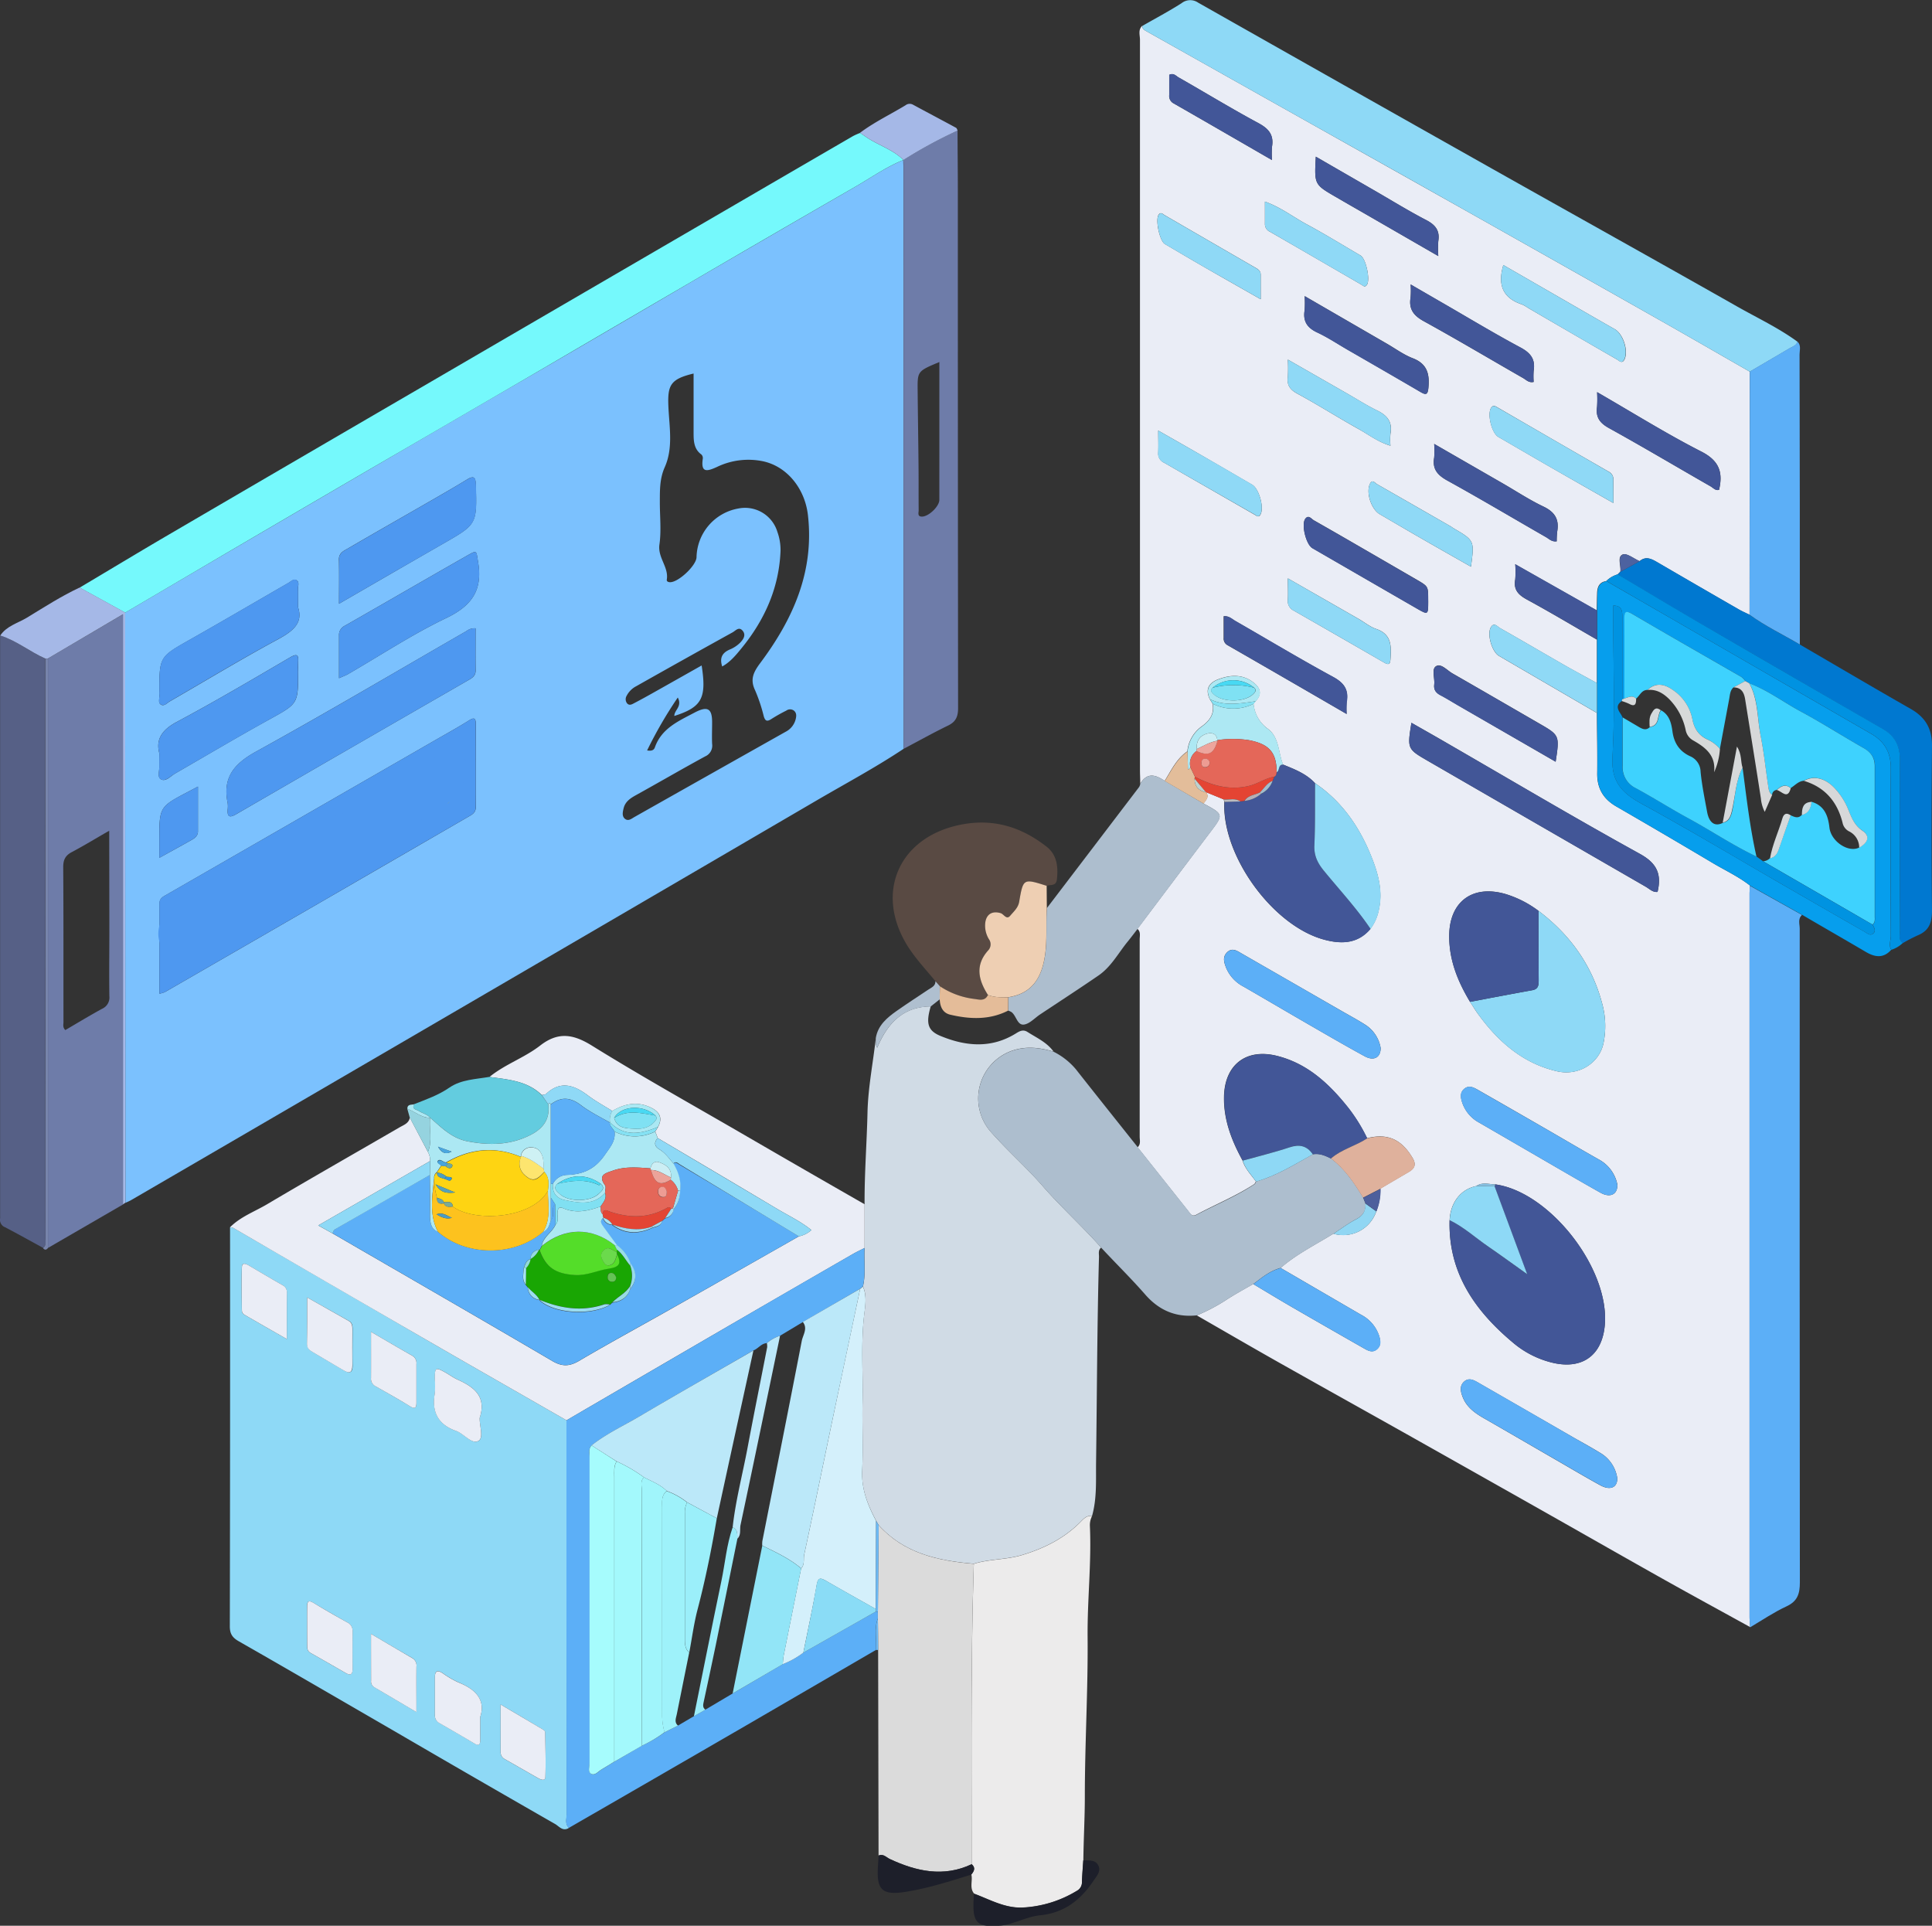 <svg id="图层_1" data-name="图层 1" xmlns="http://www.w3.org/2000/svg" viewBox="0 0 695.54 693.23"><rect x="0" y="0" width="695.54" height="693.23" fill="#333333" stroke="none"/><defs><style>.cls-1{fill:#eaedf6;}.cls-2{fill:#7bc1fe;}.cls-3{fill:#8ed9f6;}.cls-4{fill:#d0dbe5;}.cls-5{fill:#adbece;}.cls-6{fill:#75f9fc;}.cls-7{fill:#ecebeb;}.cls-8{fill:#6e7ca9;}.cls-9{fill:#5caff7;}.cls-10{fill:#dbdbdb;}.cls-11{fill:#566086;}.cls-12{fill:#594a43;}.cls-13{fill:#0078d0;}.cls-14{fill:#069eed;}.cls-15{fill:#63ccdf;}.cls-16{fill:#eecfb3;}.cls-17{fill:#a5b8e7;}.cls-18{fill:#0092e1;}.cls-19{fill:#1d1f2a;}.cls-20{fill:#7784ab;}.cls-21{fill:#afbfcf;}.cls-22{fill:#95d3df;}.cls-23{fill:#ace8f3;}.cls-24{fill:#6dbaf5;}.cls-25{fill:#425697;}.cls-26{fill:#425698;}.cls-27{fill:#8fd9f6;}.cls-28{fill:#dfb19c;}.cls-29{fill:#ade8f3;}.cls-30{fill:#8ed8f5;}.cls-31{fill:#e3bd9a;}.cls-32{fill:#e44433;}.cls-33{fill:#90d6f3;}.cls-34{fill:#4d5f9c;}.cls-35{fill:#4d62a0;}.cls-36{fill:#87e2f3;}.cls-37{fill:#87c1e3;}.cls-38{fill:#bcbbbe;}.cls-39{fill:#4e98f0;}.cls-40{fill:#d4f0fb;}.cls-41{fill:#aae8f3;}.cls-42{fill:#85e1f3;}.cls-43{fill:#bbe8f9;}.cls-44{fill:#a6fcfd;}.cls-45{fill:#a3f9fc;}.cls-46{fill:#92e5f7;}.cls-47{fill:#a0f5fb;}.cls-48{fill:#9ef2fa;}.cls-49{fill:#8adcf6;}.cls-50{fill:#bce8f9;}.cls-51{fill:#9aecf9;}.cls-52{fill:#e4bc99;}.cls-53{fill:#3ed2fe;}.cls-54{fill:#0093e1;}.cls-55{fill:#d7d8d9;}.cls-56{fill:#d6d9da;}.cls-57{fill:#e46759;}.cls-58{fill:#b4b0b7;}.cls-59{fill:#a2bdcd;}.cls-60{fill:#cceff5;}.cls-61{fill:#eda59d;}.cls-62{fill:#bdd2d0;}.cls-63{fill:#7fe1f3;}.cls-64{fill:#48d9f3;}.cls-65{fill:#fdef5e;}.cls-66{fill:#fbee60;}.cls-67{fill:#fbee61;}.cls-68{fill:#fdf05c;}.cls-69{fill:#faed62;}.cls-70{fill:#fdc21e;}.cls-71{fill:#19a603;}.cls-72{fill:#54dd29;}.cls-73{fill:#ace8f2;}.cls-74{fill:#e34534;}.cls-75{fill:#80e0f2;}.cls-76{fill:#9adcef;}.cls-77{fill:#9ddaf1;}.cls-78{fill:#99dde4;}.cls-79{fill:#96dce2;}.cls-80{fill:#97dbeb;}.cls-81{fill:#a3def0;}.cls-82{fill:#9cdeed;}.cls-83{fill:#93dadf;}.cls-84{fill:#a5e3f3;}.cls-85{fill:#9dddf4;}.cls-86{fill:#a0daee;}.cls-87{fill:#91dbd8;}.cls-88{fill:#a4e2f3;}.cls-89{fill:#fed412;}.cls-90{fill:#fde56f;}.cls-91{fill:#cef1f4;}.cls-92{fill:#4ba7df;}.cls-93{fill:#47a4dd;}.cls-94{fill:#7ee1f3;}.cls-95{fill:#cceef4;}.cls-96{fill:#4bd9f3;}.cls-97{fill:#eca39a;}.cls-98{fill:#49d9f3;}.cls-99{fill:#9beffa;}.cls-100{fill:#d4d9db;}.cls-101{fill:#ccd9de;}.cls-102{fill:#d6dadb;}.cls-103{fill:#d7d9d9;}.cls-104{fill:#ed9c93;}.cls-105{fill:#65a3e6;}.cls-106{fill:#5099ef;}.cls-107{fill:#4c9cc4;}.cls-108{fill:#79aa97;}.cls-109{fill:#66a3ab;}.cls-110{fill:#6bda4c;}.cls-111{fill:#65c356;}.cls-112{fill:#56a2b8;}.cls-113{fill:#4e9fc0;}.cls-114{fill:#3698d8;}.cls-115{fill:#72aa9d;}.cls-116{fill:#d3dadd;}</style></defs><path class="cls-1" d="M564.45,429.33c0-1.64-.1-3.27-.1-4.91q0-131.46,0-262.92c0-1.68-.74-3.57.82-5,0,1.19.87,1.58,1.71,2.05l60.18,33.82q27.6,15.51,55.21,31,34,19.14,67.94,38.35c11.25,6.36,22.44,12.83,33.65,19.25l-.06,87.54c-1.32-.65-2.69-1.23-4-2q-14.65-8.43-29.26-16.94c-2.1-1.22-4.1-2.25-6.33-.37-2.07-.9-4.65-3-6.07-2.41-2.09.88-.55,4-.86,6.19l-1,1a9.72,9.72,0,0,0-4.08,2.4c-2.57.38-3.22,2.19-3.29,4.42-.06,2.05-.08,4.09-.12,6.14l-29.35-16.63a35.13,35.13,0,0,1,0,5.52c-.67,3.74,1.18,5.55,4.27,7.23,8.48,4.61,16.77,9.57,25.14,14.39q0,7.81,0,15.65c-3.93-2.17-7.89-4.28-11.79-6.51-7.68-4.4-15.3-8.89-23-13.24-1-.54-2.23-2.3-3.38-.37-1.5,2.5.39,8.87,2.9,10.33l35.28,20.55c0,7.22.19,14.44.09,21.66-.07,5.46,2.2,9.31,6.9,12q17.5,10.11,34.87,20.44c4.43,2.63,9.14,4.81,13.22,8,0,.95-.13,1.91-.13,2.86q0,130.21,0,260.42c0,1.22.14,2.44.21,3.67-10.23-5.64-20.49-11.22-30.68-16.93-13.63-7.64-27.2-15.4-40.8-23.09q-25-14.14-50.07-28.25c-16.23-9.13-32.51-18.18-48.73-27.33-9.68-5.47-19.29-11.06-28.94-16.6a66.11,66.11,0,0,0,10.31-5.39c3.23-2.14,6.68-4,10-5.91,4.56,2.72,9.1,5.48,13.69,8.15q13.1,7.57,26.26,15.06c1.43.82,3,1.62,4.56.32s1.39-3,.82-4.86a13.2,13.2,0,0,0-6.46-7.58q-14.5-8.43-29-16.88c5.76-5,12.57-8.36,19-12.33a12.57,12.57,0,0,0,15.47-8.08,20.57,20.57,0,0,0,1.42-8.14c3.41-2,6.8-4,10.23-6,2.16-1.24,2.75-2.74,1.4-5-4-6.77-9-9-16.38-7.15a60,60,0,0,0-6.89-11.08c-6.83-8.54-14.62-15.84-25.63-18.58s-18.66,3.18-19,14.43c-.24,8.45,2.69,16,6.67,23.25.91,3,3.07,5.12,4.81,7.55-.21.35-.34.82-.64,1-6.62,4.3-13.93,7.28-20.88,11-1.54.82-2.15-.47-2.9-1.41l-18.18-22.88c1.23-1.08.77-2.53.77-3.83q0-35.49,0-71c0-1.3.44-2.76-.83-3.81,8.66-11.51,17.28-23,26-34.52,5.07-6.67,5.13-6.63-2.21-10.58.84-1.27,2.2-2.42.87-4.14l6.38,2.61.26.85c-1,19.39,17.5,44.88,36.14,49.72,6.13,1.6,11.92,1.4,16.44-3.93a17.12,17.12,0,0,0,3.06-7c1.39-6.42-.14-12.43-2.42-18.27-4.28-11-10.67-20.47-20.61-27.21-3.15-3.4-7.36-5-11.5-6.68-1.75-4.34-1.34-9.83-5.46-12.86a12.4,12.4,0,0,1-5.15-9.06l.76-.89c2.77-2.89,1.3-5.26-1.21-7.05-3.74-2.66-7.91-2.41-12.05-.9-3.5,1.29-5,3.53-3.24,7.22l1,1.62c.68,3.77-1,6.14-4.07,8.31a12.48,12.48,0,0,0-5,8.86c-3.89,2.65-5.8,6.83-8.17,10.65C570.08,426.16,567,425.07,564.45,429.33Zm121,144.82c-5.6,1.12-9.31,5.86-9.63,12.29-.53,19,9.22,32.77,23.07,44.29a34.28,34.28,0,0,0,13.34,6.86c10.95,2.88,18.46-2.15,19.46-13.34,1.82-20.34-19.82-48-39.43-50.7C690,573.53,687.6,572.64,685.45,574.15Zm22.37-99.07A38.07,38.07,0,0,0,695.88,469c-11.83-3.39-20.11,2.76-20.2,15-.07,8.75,3.07,16.48,7.49,23.82,1.05,1.58,2,3.22,3.16,4.75,7.2,9.79,16,17.44,28.16,20.26,7.75,1.8,15.38-2.91,16.79-10.4a30.39,30.39,0,0,0-.26-12.91C727.5,495.24,719.5,483.91,707.82,475.08Zm-45.74-67.69c-1.53,9.44-1.52,9.42,6.13,13.84q39.1,22.59,78.22,45.17c1.35.77,2.53,2.09,4.26,1.87,1.49-6.31-.12-10.26-6.35-13.69-23.74-13.08-47.06-26.94-70.53-40.49C670,411.86,666.07,409.67,662.08,407.39Zm74.1,271.9a12.69,12.69,0,0,0-6.31-9.19C727,668.33,724,666.68,721,665q-17.53-10.11-35.08-20.2c-1.56-.9-3.3-1.71-4.91-.22s-1.27,3.4-.57,5.3c1.42,3.87,4.49,6,7.87,7.94,8.87,5.08,17.7,10.23,26.55,15.34,5.08,2.93,10.12,5.93,15.26,8.74C733.73,683.85,736.27,682.62,736.18,679.29ZM651,524.47a12.36,12.36,0,0,0-5.35-8.27c-2.86-1.84-5.87-3.44-8.83-5.15Q618.9,500.75,601,490.46c-1.61-.92-3.38-2.25-5.22-.52s-1.15,3.75-.39,5.7a13.49,13.49,0,0,0,6.28,6.73c7.8,4.49,15.54,9.06,23.33,13.56,6.73,3.88,13.45,7.79,20.27,11.51C648.57,529.24,651,527.87,651,524.47Zm85.24,49.24a13.12,13.12,0,0,0-6.66-9.11c-6.77-3.82-13.45-7.78-20.19-11.66q-11.68-6.74-23.4-13.43c-1.58-.9-3.27-1.74-4.92-.33s-1.24,3.4-.58,5.27a12.81,12.81,0,0,0,6.06,6.91q12.56,7.27,25.11,14.56c6.14,3.55,12.26,7.13,18.44,10.6C733.56,578.48,736.29,577.24,736.21,573.71ZM623.64,253.79a36.89,36.89,0,0,1,0,5.06c-.65,3.93.88,6.3,4.49,8,3.81,1.77,7.35,4.14,11,6.25,8.72,5,17.46,10.06,26.16,15.15,2,1.14,2.66,1.17,2.91-1.48.47-4.91-.42-8.61-5.63-10.62-3.26-1.25-6.18-3.42-9.25-5.19Zm44.47,109.14c0-4.64,0-4.64-4-7l-13.44-7.78c-7.91-4.57-15.8-9.17-23.74-13.67-.86-.49-1.91-2.13-3.08-.51-1.49,2.07.3,9.22,2.56,10.54q18.75,10.86,37.53,21.68c4.16,2.4,4.17,2.39,4.19-2.47Zm66.67-34.65c0-3.18,0-5.74,0-8.31a3.07,3.07,0,0,0-1.71-3q-20-11.5-39.91-23.06c-.84-.48-1.66-1.08-2.41.13-1.45,2.35.27,9.09,2.63,10.45,6.48,3.74,12.93,7.52,19.42,11.24C720,319.87,727.14,323.93,734.78,328.28Zm-39.61-85.67c-2.16,7.27-.09,11.92,6.68,14.17A12.14,12.14,0,0,1,704,258q16,9.33,32.11,18.62c.75.43,1.82,1.68,2.66,0,1.53-3.11-.48-9.23-3.49-10.93-5.09-2.88-10.15-5.81-15.21-8.73Zm33.75,45.75a43,43,0,0,1,0,5.3c-.53,3.7.93,5.79,4.28,7.64,12.29,6.79,24.37,14,36.55,20.95,1,.57,1.86,1.68,3.09,1.27,1.49-6.31,0-10.49-6.34-13.74C753.88,303.36,741.86,295.82,728.92,288.36ZM627.66,203.6c-.55,10-.56,10,7.1,14.44,3.65,2.13,7.31,4.23,11,6.34l26,15a37.76,37.76,0,0,1,0-5.4c.62-3.8-1.08-5.85-4.38-7.57-6.16-3.2-12.09-6.85-18.1-10.33Zm34.13,46a30,30,0,0,1,0,4.64c-.72,4.19,1,6.54,4.74,8.59,12,6.61,23.83,13.64,35.74,20.46,1.12.64,2.09,1.81,3.82,1.4a26,26,0,0,1,0-4.05c.64-4-1-6.31-4.61-8.27-9.59-5.12-18.9-10.76-28.32-16.19ZM670.27,307a33.44,33.44,0,0,1,0,4.92c-.71,4.14,1.18,6.3,4.75,8.27,11.94,6.58,23.65,13.56,35.48,20.34,1.13.65,2.12,1.77,3.88,1.52a28.43,28.43,0,0,1,.19-3.58c.76-4.36-.9-7-5-8.94-5-2.39-9.72-5.5-14.57-8.3Zm-31.51,97.2a31.51,31.51,0,0,1,0-4.46c.74-4.36-1-6.78-5-8.92-11.84-6.43-23.4-13.38-35.09-20.09-1.24-.71-2.34-1.89-4.2-1.7,0,2.61,0,5.19,0,7.78a2.67,2.67,0,0,0,1.43,2.66C610,387.55,624,395.66,638.76,404.22ZM714,421.41c1.44-9.54,1.43-9.53-6-13.83-10.39-6-20.75-12-31.18-18-1.93-1.1-4.11-3.75-5.93-2.54-1.65,1.08-.34,4.31-.61,6.57-.23,1.92.65,3,2.29,3.86,2.06,1.05,4,2.3,6,3.46ZM683.51,351.2c1.27-9.42,1.27-9.42-6.31-13.86-.35-.21-.67-.47-1-.67q-13.24-7.6-26.51-15.19c-.77-.44-1.69-1.91-2.56-.08-1.48,3.14.49,9.13,3.54,10.9,4.7,2.73,9.37,5.49,14.08,8.2C670.92,344.06,677.14,347.57,683.51,351.2Zm-65.92,4.2c0,3.12.13,5.43,0,7.71a3.82,3.82,0,0,0,2.21,3.94q16.26,9.3,32.48,18.67c1.58.91,2.14.63,2.25-1.17.3-4.59.56-9-5.1-10.93-2.27-.77-4.23-2.41-6.35-3.63Zm-8.25-135.63c0,2.94,0,5.48,0,8a3,3,0,0,0,1.84,2.87q16.43,9.47,32.83,19c.65.37,1.3,1.16,2,.15,1.35-1.79-.29-9.48-2.25-10.62-6.46-3.76-12.82-7.7-19.41-11.24C619.52,225.32,615.1,221.85,609.34,219.77Zm-1.53,35.15c0-3.49,0-6.17,0-8.84,0-1.31-.82-1.9-1.8-2.46q-16.42-9.48-32.83-19c-.64-.38-1.29-1.18-2.06-.2-1.35,1.72.28,9.51,2.21,10.63,4.46,2.61,8.9,5.25,13.38,7.83C593.51,246.8,600.33,250.66,607.81,254.92Zm4.07-50.1a33.55,33.55,0,0,1,0-4.79c.72-4.24-1.17-6.5-4.89-8.5-9.71-5.23-19.14-11-28.72-16.44-.95-.54-1.81-1.74-3.39-.94,0,2.4,0,4.85,0,7.3a3,3,0,0,0,1.64,3C588.09,191.06,599.62,197.74,611.88,204.82Zm5.71,71.83a55.41,55.41,0,0,1,0,6.32c-.38,3,.87,4.57,3.53,6,7.41,4,14.55,8.57,21.93,12.67,3.63,2,7,4.66,11.48,6a25.52,25.52,0,0,1,0-4.32c.78-4.15-1.09-6.53-4.69-8.29-3.79-1.85-7.36-4.13-11-6.22ZM570.93,302.2c0,3.16.11,5.58,0,8a3.57,3.57,0,0,0,2.15,3.58l32.6,18.73c.67.39,1.34,1.05,2,0,1.49-2.37-.42-9.36-2.95-10.83-4.84-2.79-9.65-5.63-14.49-8.41C584,309.63,577.77,306.1,570.93,302.2Z" transform="translate(-153.95 -147.2)"/><path class="cls-2" d="M479.24,416.77c-10.1,6.72-20.8,12.44-31.26,18.55q-80.88,47.26-161.83,94.41-42.4,24.72-84.85,49.4c-.7.41-1.46.72-2.2,1.07L199,367.73q17.42-10.23,34.83-20.46,27.64-16.18,55.33-32.35,29.28-17.07,58.6-34.07,27.69-16.12,55.35-32.33,29.28-17.07,58.61-34c5.75-3.31,11.2-7.19,17.41-9.69,0,1,.07,1.91.07,2.86Zm-92.32.57c1.95.33,2.53-.36,2.79-1.1,2.42-6.88,8.57-9.49,14.31-12.53,4.64-2.45,6.3-1.5,6.3,3.48,0,2.59-.11,5.19,0,7.77a4.23,4.23,0,0,1-2.53,4.54c-8.38,4.56-16.62,9.36-25,14-2,1.1-3.75,2.33-4.32,4.62-.32,1.29-.71,2.89.48,3.84s2.29,0,3.38-.64q27.22-15.37,54.48-30.71a7,7,0,0,0,3.63-4.67c.24-1.06.32-2.18-.76-3a2.35,2.35,0,0,0-2.69.08A57.05,57.05,0,0,0,431.7,406c-1.6,1.05-2.29.8-2.81-1.05a58.91,58.91,0,0,0-3.11-9.29c-1.88-3.93-.55-6.54,1.88-9.8,11.71-15.67,19.42-32.72,17.18-53-1-9.47-7.26-17.58-16-19.57a26,26,0,0,0-16.77,2c-3.48,1.58-5.9,2.29-5.1-3a1.8,1.8,0,0,0-.5-1.47c-2.78-2-2.82-5-2.82-7.95q0-10.57,0-21.21c-8.35,2-9.41,4.17-9.07,11.9.32,7.26,1.79,14.86-1.31,21.81-1.89,4.24-1.75,8.42-1.77,12.73,0,5.05.56,10.18-.15,15.12-.67,4.75,3.42,8.12,2.65,12.66-.09.57.44.87,1.09.9,3,.16,9.56-6,9.62-9a18.22,18.22,0,0,1,15-17.52,12.17,12.17,0,0,1,14.11,8.42,19.19,19.19,0,0,1,1.13,6.82c-.53,13.33-5.71,24.83-14,35-2,2.45-4.06,5-7,6.61-1-3.08,0-4.92,2.71-6.09a11.49,11.49,0,0,0,3.72-2.44c1.11-1.14,2.27-2.74.92-4.34s-2.53,0-3.61.59Q400.3,384.45,383,394.22a8,8,0,0,0-3.43,3.41,2.43,2.43,0,0,0,.09,2.7c.81,1,1.77.43,2.58,0,2.42-1.26,4.8-2.58,7.18-3.92,5.66-3.18,11.32-6.38,17.13-9.66,1.84,11.83.06,15-9.83,18.18-.07-2.11,2.94-3.38,1.24-6.64A151.59,151.59,0,0,0,386.92,417.34ZM211.34,504.9a9.49,9.49,0,0,0,1.9-.53q29-16.71,58-33.46,25.6-14.81,51.21-29.64c1.45-.83,2.81-1.49,2.8-3.57-.07-9.95,0-19.91,0-29.87,0-2.61-1-2.21-2.67-1.16-3.46,2.16-7,4.14-10.57,6.18q-49.17,28.29-98.35,56.56c-1.22.7-2.28,1.29-2.28,3C211.37,483.15,211.34,493.88,211.34,504.9ZM325.17,373.38a4.72,4.72,0,0,0-3.3,1c-25.24,14.52-50.3,29.35-75.78,43.4-7.9,4.36-12.06,9.36-10.18,18.45a9.13,9.13,0,0,1,0,2.45c-.21,3,1.14,2.74,3.13,1.58Q280.91,416,322.81,391.9c1.4-.8,2.41-1.6,2.38-3.41C325.12,383.47,325.17,378.45,325.17,373.38Zm-63.91-7.57c0-2.92.06-4.83,0-6.73,0-1,.52-2.39-.54-3s-2,.42-2.9.94c-11.79,6.8-23.53,13.68-35.37,20.38-11.08,6.27-11.13,6.18-11.12,18.79a8.28,8.28,0,0,0,0,1.22c.15,1.17-.6,2.72.55,3.43s2.21-.57,3.23-1.17c13-7.49,25.77-15.24,38.94-22.34C259.43,374.39,263.13,371.46,261.26,365.81ZM276,391.34c1.51-.68,2.4-1,3.2-1.45,11.78-6.8,23.19-14.37,35.42-20.22,9.2-4.4,13.15-10.06,11.45-20.12-.71-4.2-.25-4.45-4.07-2.28-14.66,8.34-29.24,16.81-43.89,25.17A3.65,3.65,0,0,0,276,376C276,380.91,276,385.81,276,391.34Zm-64.68,27.07c0,2.12-.08,3.22,0,4.3.15,1.73-.89,4.18.56,5,1.66,1,3.37-1,5-2,11.31-6.52,22.54-13.19,34-19.51,10.33-5.72,10.42-5.55,10.42-17.18,0-1.09,0-2.19,0-3.28.13-2.49-.06-3.59-3-1.86-13.49,7.91-27,15.86-40.77,23.22C212,410.05,210,413.63,211.32,418.41ZM276,364.54c13-7.51,25.2-14.59,37.43-21.6s12.24-7,11.83-21.2c-.09-2.88-.8-3.38-3.25-1.89-4.4,2.68-8.88,5.26-13.35,7.83-9.77,5.63-19.57,11.18-29.31,16.87-1.53.9-3.46,1.6-3.39,4.12C276.09,353.69,276,358.71,276,364.54ZM211.32,456c4.26-2.36,7.93-4.37,11.58-6.42,1.22-.68,2.32-1.53,2.32-3.1,0-5.24,0-10.48,0-16.13l-3.33,1.76c-10.58,5.54-10.58,5.54-10.58,17.5Z" transform="translate(-153.95 -147.2)"/><path class="cls-3" d="M358.78,805.19c-2.19,1.44-3.57-.58-5-1.4q-29.07-16.65-58-33.51c-18.62-10.77-37.21-21.61-55.89-32.27-2.34-1.34-3.21-2.73-3.2-5.42q.14-71.8.08-143.6a3.76,3.76,0,0,1,1.19.23q34.65,20.07,69.28,40.17c16.86,9.75,33.78,19.4,50.67,29.09q0,70.85.08,141.67C358,801.83,357.25,803.72,358.78,805.19ZM264.54,614.25c0,6.1,0,11.48,0,16.86,0,1.53,1,2.17,2,2.79,3.72,2.23,7.48,4.41,11.22,6.62,2.28,1.35,3.17.63,3.13-1.93-.08-4.22,0-8.43,0-12.64,0-1.26,0-2.5-1.27-3.22Zm62.11,43.33c2.51-7.67-2-11.08-7.92-13.75-1.48-.67-2.81-1.65-4.22-2.46-3.69-2.11-4-2-4,2.15a33.31,33.31,0,0,1,0,5.29c-1.19,6.68,1.21,11.21,7.65,13.49,2.9,1,5.62,4.93,8.05,3.6C328.19,664.8,326.52,660.38,326.65,657.58Zm-39.13-31c0,6.07,0,11.36,0,16.66a3,3,0,0,0,1.67,3c4.15,2.34,8.29,4.68,12.34,7.16,1.91,1.17,2.36.55,2.34-1.35,0-4.62,0-9.25,0-13.88a3,3,0,0,0-1.58-3C297.59,632.53,292.93,629.78,287.52,626.63Zm0,108.73c0,6.22,0,11.52,0,16.82a2.45,2.45,0,0,0,1.18,2.41c4.87,2.86,9.73,5.73,15.16,8.94,0-6.07,0-11.23,0-16.39a3.07,3.07,0,0,0-1.53-3.07C297.67,741.35,293,738.59,287.52,735.36ZM257.21,629.23c0-6.13,0-11.39,0-16.66a2.73,2.73,0,0,0-1.44-2.67c-4.12-2.36-8.21-4.78-12.3-7.19-1-.59-2.4-1.12-2.45.56-.18,5.29-.06,10.59,0,15.89a1.84,1.84,0,0,0,.87,1.29C246.79,623.29,251.7,626.08,257.21,629.23Zm7.32,103.22q0,3.46,0,6.94c0,1.11,0,2.15,1.19,2.81,4.25,2.4,8.49,4.84,12.73,7.27,1.79,1,2.44.37,2.43-1.54q-.06-6.72,0-13.46a3.36,3.36,0,0,0-1.95-3.26c-4-2.24-8-4.54-12-6.94-1.74-1.06-2.44-.84-2.42,1.24C264.55,727.82,264.53,730.14,264.53,732.45Zm62.3,32.82c2.05-6.17-1.67-10-7.95-12.52a34.35,34.35,0,0,1-5.62-3.31c-1.92-1.23-2.74-.66-2.74,1.51,0,4.5,0,9,0,13.5a3.11,3.11,0,0,0,1.61,3q6.39,3.64,12.7,7.39c1.44.85,2,.38,2-1.13C326.84,771.29,326.83,768.84,326.83,765.27Zm7.34-4.49c0,6.21,0,11.6,0,17a2.76,2.76,0,0,0,1.5,2.67c4,2.27,8,4.58,12,6.85.95.53,2.54,1.15,2.6-.39.2-5.41,0-10.84-.09-16.26,0-.3-.47-.66-.8-.86C344.55,766.89,339.68,764,334.17,760.78Z" transform="translate(-153.95 -147.2)"/><path class="cls-4" d="M465.21,580.7c-.07-11,.8-22,1.05-33,.2-9,2-17.9,3-26.84.28,1.08-.36,2.29.51,3.46,3.66-8.67,9.18-14.75,19.25-14.84-1.76,6-1.15,8.7,3.48,10.62,9.14,3.79,18.39,4.61,27.27-.94,1.38-.86,2.58-1.44,4.1-.47,3.31,2.11,7,3.74,9.38,7.07-5-1.48-9.92-2.09-15.11-.28a18.21,18.21,0,0,0-7.62,29c6,6.83,12.89,12.87,18.86,19.73,6.68,7.68,14.27,14.46,21,22.09-1.17.92-.75,2.24-.78,3.41-.68,24.6-.72,49.21-1.05,73.82-.09,6.39.35,13-1.44,19.34-2.08-.25-3.19,1.21-4.45,2.45-5.84,5.77-12.94,9.27-20.73,11.63-5.69,1.72-11.73,1.41-17.4,3.15-12.87-1.07-25.09-3.73-34.26-13.91l-.92-1.6c-3-5.67-5.36-11.42-5-18.15.39-8.27-.05-16.57.13-24.86.22-10.56-.67-21.14.66-31.71.39-3.11.86-6.47-.51-9.6,1.08-4.58.3-9.24.59-13.86Q465.21,588.58,465.21,580.7Z" transform="translate(-153.95 -147.2)"/><path class="cls-1" d="M465.21,580.7q0,7.88,0,15.75c-1.45.74-2.93,1.43-4.33,2.24q-22.08,12.73-44.14,25.53-29.43,17.1-58.84,34.26c-16.89-9.69-33.81-19.34-50.67-29.09q-34.66-20-69.28-40.17a3.76,3.76,0,0,0-1.19-.23c3.81-3.83,8.88-5.64,13.4-8.32,15.8-9.36,31.77-18.44,47.66-27.66,1.47-.85,3.31-1.43,3.68-3.49L308,561.86a6.13,6.13,0,0,1,.78,3.3l-40.27,23.17,5.16,2.87c26.38,15.29,52.81,30.5,79.1,45.93,3.52,2.06,6.13,2,9.58,0,10.55-6.22,21.33-12.06,32-18.09q23.63-13.37,47.2-26.78a9.48,9.48,0,0,0,4.51-2.27c-3.9-3.15-8.33-5.23-12.5-7.72q-21.36-12.74-42.8-25.37c-.3-.8-.6-1.59-.91-2.38l1-1.62c1.67-3.12.72-5.32-2.33-6.87-5-2.51-9.6-1.57-14.13,1.09-3-1.86-6.06-3.53-8.84-5.63-5-3.74-9.83-5.35-15-.51-.34.32-1,.28-1.53.41-5.26-5.14-12.15-5.58-18.86-6.52,5.6-4.56,12.61-6.91,18.26-11.3,6.44-5,11.83-4.17,18.57,0,17.42,10.81,35.33,20.83,53.08,31.11Q442.58,567.75,465.21,580.7Z" transform="translate(-153.95 -147.2)"/><path class="cls-5" d="M550.39,596.34c-6.72-7.63-14.31-14.41-21-22.09-6-6.86-12.82-12.9-18.86-19.73a18.21,18.21,0,0,1,7.62-29c5.19-1.81,10.1-1.2,15.11.28a25.23,25.23,0,0,1,8,6.29c7.41,9.41,14.89,18.77,22.34,28.14l18.18,22.88c.75.94,1.36,2.23,2.9,1.41,7-3.67,14.26-6.65,20.88-11,.3-.2.43-.67.64-1,7.37-2.09,13.8-6.15,20.42-9.81,2.38-.41,4.46.48,6.51,1.52,5,3.76,8.39,8.83,11.57,14.08.27.68.54,1.36.8,2,.3,2.74-.83,4.48-3.33,5.78-2.83,1.48-5.41,3.44-8.09,5.18-6.43,4-13.24,7.34-19,12.33-3.84,1-6.81,3.47-9.88,5.79-3.35,2-6.8,3.77-10,5.91a66.11,66.11,0,0,1-10.31,5.39c-7.57.83-13.65-1.76-18.68-7.52S555.65,602,550.39,596.34Z" transform="translate(-153.95 -147.2)"/><path class="cls-6" d="M479.17,204.79c-6.21,2.5-11.66,6.38-17.41,9.69q-29.37,16.91-58.61,34-27.69,16.14-55.35,32.33-29.28,17.07-58.6,34.07-27.69,16.14-55.33,32.35Q216.44,357.49,199,367.73l-16.37-9c11-6.54,21.93-13.15,33-19.61q46.74-27.31,93.53-54.54,55.44-32.3,110.88-64.55,20.49-11.93,41-23.84a22.79,22.79,0,0,1,2.57-1.14l2,1.36c4.39,3.06,9.76,4.54,13.64,8.43Z" transform="translate(-153.95 -147.2)"/><path class="cls-7" d="M504.54,710.14c5.67-1.74,11.71-1.43,17.4-3.15,7.79-2.36,14.89-5.86,20.73-11.63,1.26-1.24,2.37-2.7,4.45-2.45a7.22,7.22,0,0,0-.8,3.54c.61,13.35-.94,26.65-.82,40,.17,19.2-1,38.37-1,57.57,0,7.57-.45,15.2-.53,22.8-.17,2.58-.39,5.16-.48,7.74a3.49,3.49,0,0,1-1.89,3.29,41.47,41.47,0,0,1-19.59,6c-6.37.24-11.7-2.88-17.37-5-1.77-2.1-.42-4.64-1-6.91,1-1.21,1.62-2.43.1-3.72C503.76,782.24,503.41,746.18,504.54,710.14Z" transform="translate(-153.95 -147.2)"/><path class="cls-8" d="M198.27,580.76l-27.05,15.67q0-106.09,0-212.2l27.07-15.94Zm-5-134.52c-5,2.86-9.15,5.41-13.47,7.69-2.35,1.24-3.11,2.82-3.09,5.49.13,18.55.06,37.11.09,55.66,0,.89-.37,1.89.66,2.92,4.38-2.55,8.77-5.23,13.28-7.68a4.42,4.42,0,0,0,2.58-4.54c-.11-8.19,0-16.37,0-24.56Z" transform="translate(-153.95 -147.2)"/><path class="cls-9" d="M784,733c-.07-1.23-.21-2.45-.21-3.67q0-130.21,0-260.42c0-.95.09-1.91.13-2.86l18.77,10.51c-1.6,1.44-.81,3.34-.82,5q-.06,117.63.05,235.25c0,4.12-.84,6.79-4.82,8.65C792.6,727.54,788.39,730.4,784,733Z" transform="translate(-153.95 -147.2)"/><path class="cls-3" d="M783.89,281c-11.21-6.42-22.4-12.89-33.65-19.25q-33.94-19.23-67.94-38.35-27.59-15.54-55.21-31l-60.18-33.82c-.84-.47-1.75-.86-1.71-2.05,4.73-2.71,9.55-5.26,14.14-8.19a5,5,0,0,1,5.92-.21q52.8,29.91,105.68,59.7c29.43,16.58,58.95,33,88.34,49.67,7.32,4.15,15,7.75,21.81,12.73-.48,1.47-1.9,1.78-3,2.45Z" transform="translate(-153.95 -147.2)"/><path class="cls-9" d="M357.88,658.48q29.42-17.13,58.84-34.26,22-12.81,44.14-25.53c1.4-.81,2.88-1.5,4.33-2.24-.29,4.62.49,9.28-.6,13.86l-1,.81-20.63,12-8.21,4.93a13.89,13.89,0,0,0-4.75,2.65c-2,.1-3.1,2-4.84,2.63C411.54,641.2,397.82,649,384.27,657c-5.82,3.44-12,6.28-17.35,10.51-1.2,1.27-.7,2.85-.7,4.3q0,55,0,110.06c0,1.31-.69,3.13.5,3.83,1.46.85,2.64-.86,3.89-1.57,1.53-.89,3-1.84,4.53-2.77l9.82-5.71a44.67,44.67,0,0,0,8.22-4.84l4.88-2.46,5.71-3.36,4.13-2.36,9.81-5.81,18-10.54a30,30,0,0,0,7.43-4.16q13.05-7.41,26.12-14.8l.73.05c0,.82,0,1.65,0,2.47-1.45,3.69-.35,7.55-.72,11.32q-24.69,14.37-49.39,28.72-30.56,17.7-61.14,35.32c-1.53-1.47-.82-3.36-.82-5Q357.87,729.32,357.88,658.48Z" transform="translate(-153.95 -147.2)"/><path class="cls-10" d="M470,729.83c0-.82,0-1.65,0-2.47q.14-15.55.26-31.13c9.17,10.18,21.39,12.84,34.26,13.91-1.13,36-.78,72.1-.8,108.15-10.15,4.75-19.84,2.57-29.41-1.87-1.29-.6-2.35-2-4.07-1.26l-.15-74C470.08,737.38,470.06,733.6,470,729.83Z" transform="translate(-153.95 -147.2)"/><path class="cls-8" d="M479.24,416.77V207.65c0-1,0-1.91-.07-2.86h0a164.91,164.91,0,0,1,19.51-10.6c0,7,.1,13.91.1,20.87q0,93.53.09,187.05c0,3.19-.9,5-3.74,6.34C489.77,411.05,484.53,414,479.24,416.77Zm12.89-139.25c-7.85,3.29-7.88,3.29-7.82,10.09.08,9.11.24,18.23.32,27.34.05,5.31,0,10.62.05,15.92,0,.9-.57,2.39,1.33,2.29,2.42-.14,6.1-3.71,6.11-6C492.13,310.83,492.13,294.51,492.13,277.52Z" transform="translate(-153.95 -147.2)"/><path class="cls-11" d="M169.45,596.39c-4.54-2.47-9.06-5-13.63-7.39a2.87,2.87,0,0,1-1.83-3.23,7.48,7.48,0,0,0,0-.82q0-104.49,0-209c5.89,1.83,10.67,5.87,16.25,8.3q0,104.37.07,208.74C170.36,594.2,170.66,595.51,169.45,596.39Z" transform="translate(-153.95 -147.2)"/><path class="cls-5" d="M587.28,436.49c7.34,3.95,7.28,3.91,2.21,10.58-8.71,11.47-17.33,23-26,34.52-1.17,1.5-2.3,3-3.5,4.49-3.44,4.19-6,9.16-10.62,12.31-6.94,4.77-14,9.34-21,14-1.93,1.28-3.75,3.37-5.8,3.63-2.44.3-2.71-3.25-4.53-4.53a5.81,5.81,0,0,0-1.11-.48l0-4.8c8.39-1.3,11.92-6.72,13.19-14.68.94-5.84.32-11.64.72-17.44q16.62-21.79,33.23-43.62a3.76,3.76,0,0,0,.4-1.14c2.52-4.26,5.63-3.17,8.87-1Z" transform="translate(-153.95 -147.2)"/><path class="cls-12" d="M490.72,500.42c-3.36-4.11-7-7.94-9.89-12.46-12.39-19.62-3-40.1,20.05-44.09,11.26-1.95,21,1.21,29.78,8.06,3.86,3,4.29,7.31,3.78,11.86-.27,2.5-2.32,1.76-3.68,2.3-8.41-2.66-8.44-2.67-9.89,5.72-.37,2.19-2,3.55-3.24,5.05s-2.28-.59-3.44-.93c-3-.9-5.15.36-5.54,3.48a9.37,9.37,0,0,0,1.3,5.87,3.18,3.18,0,0,1-.28,4.1c-4.78,5.32-3.45,10.64-.05,16-1.08,2.37-3.19,1.66-4.93,1.44a28.61,28.61,0,0,1-12.36-4.56C491.79,501.63,491.25,501,490.72,500.42Z" transform="translate(-153.95 -147.2)"/><path class="cls-13" d="M744.27,349.21c2.23-1.88,4.23-.85,6.33.37q14.6,8.52,29.26,16.94c1.28.74,2.65,1.32,4,2,5.69,4.14,12,7.16,18.08,10.71,13.29,7.73,26.53,15.55,39.89,23.16,5.27,3,7.71,7.11,7.65,13.26-.18,19.76-.2,39.52,0,59.27,0,4.38-1,7.3-5.16,9a58.93,58.93,0,0,0-5.4,2.81c-1.59-1.25-1-3-1-4.58,0-20.46-.1-40.92,0-61.38,0-5-1.83-8.65-6.14-11.12q-5.83-3.33-11.66-6.71-27-15.63-54-31.27c-10-5.82-19.88-11.77-29.81-17.65l1-1Z" transform="translate(-153.95 -147.2)"/><path class="cls-14" d="M802.73,476.51,784,466c-4.08-3.22-8.79-5.4-13.22-8q-17.37-10.34-34.87-20.44c-4.7-2.72-7-6.57-6.9-12,.1-7.22-.05-14.44-.09-21.66,0-3.59,0-7.17,0-10.76q0-7.83,0-15.65c0-3.5,0-7,0-10.51,0-2.05.06-4.09.12-6.14.07-2.23.72-4,3.29-4.42L758,371.21l69.65,40.19c4.79,2.76,7.05,6.77,7,12.4-.12,20.07-.08,40.14,0,60.2,0,1.69-.83,3.44.15,5.11-2.81,3.17-5.89,2.67-9.15.75C818.05,485.38,810.38,481,802.73,476.51ZM738,398.88q0-14.73,0-29.46c0-2.12,0-4.21-3.27-4.23v4.11c0,16.77.68,33.58-.27,50.31-.51,9,3.43,13.05,10.5,16.92,16.81,9.19,33.26,19,49.86,28.61Q810,473.9,825.21,482.6c.89.5,1.88,1.54,3,.74,1.34-1,.45-2.19-.08-3.29,1-.8.82-1.95.82-3q0-27,0-54c0-3.06-1.4-5-4-6.53-7.57-4.31-14.92-9-22.59-13.14-6.21-3.34-11.88-7.66-18.54-10.16l-1.46-.82a7.29,7.29,0,0,0-1.38-1.44c-13-7.52-26.13-14.94-39.09-22.58-2.73-1.6-3.11-.93-3.09,1.78.06,9.51,0,19,0,28.54A1.19,1.19,0,0,1,738,398.88Z" transform="translate(-153.95 -147.2)"/><path class="cls-9" d="M801.91,379.2c-6-3.55-12.39-6.57-18.08-10.71l.06-87.54,14.17-8.33c1.13-.67,2.55-1,3-2.45,1.4,1.36.75,3.1.75,4.65Q801.93,327,801.91,379.2Z" transform="translate(-153.95 -147.2)"/><path class="cls-15" d="M330.09,534.86c6.71.94,13.6,1.38,18.86,6.52l2.36,3.35c.74,5.38-1.87,8.75-6.47,11.07-7.25,3.66-14.76,3.75-22.55,2.25-5.69-1.09-9.42-5-13.47-8.49v0c-1.08-1.3-2.78-1.58-4.11-2.45-.87-.57-2.65-.58-1.66-2.44,4.38-1.72,8.8-3.26,12.75-6C320.05,535.78,325.21,535.71,330.09,534.86Z" transform="translate(-153.95 -147.2)"/><path class="cls-16" d="M509.62,505.36c-3.4-5.34-4.73-10.66.05-16a3.18,3.18,0,0,0,.28-4.1,9.37,9.37,0,0,1-1.3-5.87c.39-3.12,2.52-4.38,5.54-3.48,1.16.34,2.09,2.53,3.44.93s2.87-2.86,3.24-5.05c1.45-8.39,1.48-8.38,9.89-5.72l.06,8c-.4,5.79.22,11.59-.72,17.43-1.27,8-4.8,13.38-13.19,14.68C514.44,506.23,512,506.3,509.62,505.36Z" transform="translate(-153.95 -147.2)"/><path class="cls-17" d="M170.29,384.27c-5.58-2.43-10.36-6.47-16.25-8.3,2.31-3.46,6.32-4.44,9.6-6.42,6.24-3.79,12.38-7.77,19-10.86l16.37,9,.06,212.47-.83.56V368.29L171.2,384.23Z" transform="translate(-153.95 -147.2)"/><path class="cls-18" d="M834.84,489.11c-1-1.67-.14-3.42-.15-5.11-.08-20.06-.12-40.13,0-60.2,0-5.63-2.23-9.64-7-12.4L758,371.21l-25.74-14.85a9.72,9.72,0,0,1,4.08-2.4c9.93,5.88,19.83,11.83,29.81,17.65q27,15.69,54,31.27,5.82,3.38,11.66,6.71c4.31,2.47,6.17,6.1,6.14,11.12-.13,20.46-.07,40.92,0,61.38,0,1.56-.61,3.33,1,4.58A10.41,10.41,0,0,1,834.84,489.11Z" transform="translate(-153.95 -147.2)"/><path class="cls-17" d="M498.71,194.2a164.91,164.91,0,0,0-19.51,10.6c-3.88-3.89-9.25-5.37-13.64-8.43l-2-1.36c5.13-3.85,10.92-6.6,16.38-9.91a2.44,2.44,0,0,1,2.67-.23c5.15,2.79,10.34,5.52,15.49,8.31C498.42,193.33,498.52,193.85,498.71,194.2Z" transform="translate(-153.95 -147.2)"/><path class="cls-19" d="M504.6,828.92c5.67,2.07,11,5.19,17.37,5a41.47,41.47,0,0,0,19.59-6,3.49,3.49,0,0,0,1.89-3.29c.09-2.58.31-5.16.48-7.74,2,.05,4.39-.3,5.44,1.85s-.65,3.85-1.77,5.52c-4.6,6.86-10.47,11.51-19.12,12.39-3.84.39-7.54,2.12-11.33,3.18a16.37,16.37,0,0,1-3.2.56c-8.23.67-9.92-1-9.49-9.34C504.5,830.28,504.55,829.6,504.6,828.92Z" transform="translate(-153.95 -147.2)"/><path class="cls-19" d="M470.26,815.16c1.72-.77,2.78.66,4.07,1.26,9.57,4.44,19.26,6.62,29.41,1.87,1.52,1.29.9,2.51-.1,3.72-7.78,2.42-15.57,4.93-23.61,6.21-8.62,1.37-10.61-.75-10-9.38C470.1,817.61,470.18,816.39,470.26,815.16Z" transform="translate(-153.95 -147.2)"/><path class="cls-20" d="M170.29,384.27l.91,0q0,106.11,0,212.2c-.61.79-1.2.75-1.77,0,1.21-.88.91-2.19.91-3.38Q170.33,488.64,170.29,384.27Z" transform="translate(-153.95 -147.2)"/><path class="cls-21" d="M490.72,500.42c.53.61,1.07,1.21,1.61,1.82,0,1.57-.06,3.14-.08,4.71L489,509.51c-10.07.09-15.59,6.17-19.25,14.84-.87-1.17-.23-2.38-.51-3.46.76-4.58,4-7.31,7.48-9.76,3.78-2.65,7.66-5.18,11.51-7.74C489.4,502.64,490.75,502.1,490.72,500.42Z" transform="translate(-153.95 -147.2)"/><path class="cls-22" d="M308,561.86l-6.53-12.34c-.29-1.07-.59-2.13-.89-3.2,2.76,1,5,3.3,8.24,3.26v0C308.33,553.65,309.73,557.86,308,561.86Z" transform="translate(-153.95 -147.2)"/><path class="cls-23" d="M308.83,549.58c-3.2,0-5.48-2.21-8.24-3.26,0-1.74,1.49-1.33,2.47-1.63-1,1.86.79,1.87,1.66,2.44C306.05,548,307.75,548.28,308.83,549.58Z" transform="translate(-153.95 -147.2)"/><path class="cls-24" d="M470,729.83c0,3.77.05,7.55.08,11.32l-.4,0-.4,0C469.68,737.38,468.58,733.52,470,729.83Z" transform="translate(-153.95 -147.2)"/><path class="cls-25" d="M692.25,573.55c19.62,2.68,41.26,30.36,39.44,50.7-1,11.19-8.51,16.22-19.46,13.34a34.28,34.28,0,0,1-13.34-6.86c-13.85-11.52-23.6-25.25-23.07-44.29,5.16,2.48,9.37,6.37,14,9.57,4.35,3,8.63,6.11,13.9,9.86-4.22-11.38-8-21.53-11.75-31.67A1.1,1.1,0,0,0,692.25,573.55Z" transform="translate(-153.95 -147.2)"/><path class="cls-25" d="M647.37,481.6c-4.52,5.33-10.31,5.53-16.44,3.93-18.64-4.84-37.12-30.33-36.14-49.71l5.7-.15,1.47-.18a10.4,10.4,0,0,0,5.83-2.45,7.9,7.9,0,0,0,4.3-4.69l.6-1.56c.75-.29.76-1,.86-1.62,1.22-.53.41-2.81,2.35-2.72,4.14,1.7,8.35,3.28,11.5,6.68-.06,7.47.07,14.95-.26,22.41-.16,3.7,1.19,6.39,3.44,9.13C636.26,467.58,642.33,474.18,647.37,481.6Z" transform="translate(-153.95 -147.2)"/><path class="cls-3" d="M707.82,475.08c11.68,8.83,19.68,20.16,23.2,34.46a30.39,30.39,0,0,1,.26,12.91c-1.41,7.49-9,12.2-16.79,10.4-12.19-2.82-21-10.47-28.16-20.26-1.13-1.53-2.11-3.17-3.16-4.75,7.48-1.41,15-2.84,22.43-4.19,2.22-.4,2.3-1.89,2.29-3.64Q707.83,487.54,707.82,475.08Z" transform="translate(-153.95 -147.2)"/><path class="cls-25" d="M633.09,564.25c-2.05-1-4.13-1.93-6.51-1.52-2.13-3.12-4.81-3.71-8.42-2.51-5.52,1.84-11.2,3.2-16.81,4.77-4-7.24-6.91-14.8-6.67-23.25.32-11.25,8-17.16,19-14.43s18.8,10,25.63,18.58A60,60,0,0,1,646.18,557C642,559.72,637,560.9,633.09,564.25Z" transform="translate(-153.95 -147.2)"/><path class="cls-25" d="M707.82,475.08q0,12.46.07,24.93c0,1.75-.07,3.24-2.29,3.64-7.48,1.35-15,2.78-22.43,4.19-4.42-7.34-7.56-15.07-7.49-23.82.09-12.25,8.37-18.4,20.2-15A38.07,38.07,0,0,1,707.82,475.08Z" transform="translate(-153.95 -147.2)"/><path class="cls-25" d="M662.08,407.39c4,2.28,7.87,4.47,11.73,6.7,23.47,13.55,46.79,27.41,70.53,40.49,6.23,3.43,7.84,7.38,6.35,13.69-1.73.22-2.91-1.1-4.26-1.87q-39.13-22.54-78.22-45.17C660.56,416.81,660.55,416.83,662.08,407.39Z" transform="translate(-153.95 -147.2)"/><path class="cls-3" d="M647.37,481.6c-5-7.42-11.11-14-16.79-20.93-2.25-2.74-3.6-5.43-3.44-9.13.33-7.46.2-14.94.26-22.41,9.94,6.74,16.33,16.21,20.61,27.21,2.28,5.84,3.81,11.85,2.42,18.27A17.12,17.12,0,0,1,647.37,481.6Z" transform="translate(-153.95 -147.2)"/><path class="cls-9" d="M736.18,679.29c.09,3.33-2.45,4.56-6,2.59-5.14-2.81-10.18-5.81-15.26-8.74C706,668,697.2,662.88,688.33,657.8c-3.38-1.93-6.45-4.07-7.87-7.94-.7-1.9-1.1-3.77.57-5.3s3.35-.68,4.91.22Q703.5,654.85,721,665c3,1.7,5.94,3.35,8.85,5.12A12.69,12.69,0,0,1,736.18,679.29Z" transform="translate(-153.95 -147.2)"/><path class="cls-9" d="M651,524.47c0,3.4-2.4,4.77-5.71,3-6.82-3.72-13.54-7.63-20.27-11.51-7.79-4.5-15.53-9.07-23.33-13.56a13.49,13.49,0,0,1-6.28-6.73c-.76-1.95-1.42-4,.39-5.7s3.61-.4,5.22.52q17.93,10.26,35.8,20.59c3,1.71,6,3.31,8.83,5.15A12.36,12.36,0,0,1,651,524.47Z" transform="translate(-153.95 -147.2)"/><path class="cls-9" d="M736.21,573.71c.08,3.53-2.65,4.77-6.14,2.81-6.18-3.47-12.3-7-18.44-10.6q-12.55-7.26-25.11-14.56a12.81,12.81,0,0,1-6.06-6.91c-.66-1.87-1.19-3.77.58-5.27s3.34-.57,4.92.33q11.7,6.71,23.4,13.43c6.74,3.88,13.42,7.84,20.19,11.66A13.12,13.12,0,0,1,736.21,573.71Z" transform="translate(-153.95 -147.2)"/><path class="cls-9" d="M605.16,609.45c3.07-2.32,6-4.78,9.88-5.79q14.49,8.45,29,16.88a13.2,13.2,0,0,1,6.46,7.58c.57,1.83.78,3.52-.82,4.86s-3.13.5-4.56-.32q-13.15-7.5-26.26-15.06C614.26,614.93,609.72,612.17,605.16,609.45Z" transform="translate(-153.95 -147.2)"/><path class="cls-26" d="M623.64,253.79,653.3,271c3.07,1.77,6,3.94,9.25,5.19,5.21,2,6.1,5.71,5.63,10.62-.25,2.65-1,2.62-2.91,1.48-8.7-5.09-17.44-10.11-26.16-15.15-3.66-2.11-7.2-4.48-11-6.25-3.61-1.69-5.14-4.06-4.49-8A36.89,36.89,0,0,0,623.64,253.79Z" transform="translate(-153.95 -147.2)"/><path class="cls-26" d="M668.11,362.93v.82c0,4.86,0,4.87-4.19,2.47q-18.76-10.83-37.53-21.68c-2.26-1.32-4-8.47-2.56-10.54,1.17-1.62,2.22,0,3.08.51,7.94,4.5,15.83,9.1,23.74,13.67L664.09,356C668.11,358.29,668.1,358.29,668.11,362.93Z" transform="translate(-153.95 -147.2)"/><path class="cls-27" d="M734.78,328.28c-7.64-4.35-14.82-8.41-22-12.52-6.49-3.72-12.94-7.5-19.42-11.24-2.36-1.36-4.08-8.1-2.63-10.45.75-1.21,1.57-.61,2.41-.13q20,11.54,39.91,23.06a3.07,3.07,0,0,1,1.71,3C734.75,322.54,734.78,325.1,734.78,328.28Z" transform="translate(-153.95 -147.2)"/><path class="cls-27" d="M695.17,242.61,720,256.92c5.06,2.92,10.12,5.85,15.21,8.73,3,1.7,5,7.82,3.49,10.93-.84,1.72-1.91.47-2.66,0Q720,267.37,704,258a12.14,12.14,0,0,0-2.11-1.22C695.08,254.53,693,249.88,695.17,242.61Z" transform="translate(-153.95 -147.2)"/><path class="cls-26" d="M728.92,288.36c12.94,7.46,25,15,37.55,21.42,6.38,3.25,7.83,7.43,6.34,13.74-1.23.41-2.1-.7-3.09-1.27-12.18-7-24.26-14.16-36.55-20.95-3.35-1.85-4.81-3.94-4.28-7.64A43,43,0,0,0,728.92,288.36Z" transform="translate(-153.95 -147.2)"/><path class="cls-26" d="M627.66,203.6l21.6,12.47c6,3.48,11.94,7.13,18.1,10.33,3.3,1.72,5,3.77,4.38,7.57a37.76,37.76,0,0,0,0,5.4l-26-15c-3.66-2.11-7.32-4.21-11-6.34C627.1,213.59,627.11,213.59,627.66,203.6Z" transform="translate(-153.95 -147.2)"/><path class="cls-26" d="M661.79,249.58l11.36,6.58c9.42,5.43,18.73,11.07,28.32,16.19,3.66,2,5.25,4.24,4.61,8.27a26,26,0,0,0,0,4.05c-1.73.41-2.7-.76-3.82-1.4-11.91-6.82-23.71-13.85-35.74-20.46-3.71-2.05-5.46-4.4-4.74-8.59A30,30,0,0,0,661.79,249.58Z" transform="translate(-153.95 -147.2)"/><path class="cls-26" d="M670.27,307,695,321.25c4.85,2.8,9.53,5.91,14.57,8.3,4.08,1.94,5.74,4.58,5,8.94a28.43,28.43,0,0,0-.19,3.58c-1.76.25-2.75-.87-3.88-1.52-11.83-6.78-23.54-13.76-35.48-20.34-3.57-2-5.46-4.13-4.75-8.27A33.44,33.44,0,0,0,670.27,307Z" transform="translate(-153.95 -147.2)"/><path class="cls-26" d="M638.76,404.22C624,395.66,610,387.55,596,379.49a2.67,2.67,0,0,1-1.43-2.66c0-2.59,0-5.17,0-7.78,1.86-.19,3,1,4.2,1.7,11.69,6.71,23.25,13.66,35.09,20.09,3.93,2.14,5.71,4.56,5,8.92A31.51,31.51,0,0,0,638.76,404.22Z" transform="translate(-153.95 -147.2)"/><path class="cls-26" d="M714,421.41,678.58,401c-2-1.16-4-2.41-6-3.46-1.64-.84-2.52-1.94-2.29-3.86.27-2.26-1-5.49.61-6.57,1.82-1.21,4,1.44,5.93,2.54,10.43,5.92,20.79,12,31.18,18C715.45,411.88,715.46,411.87,714,421.41Z" transform="translate(-153.95 -147.2)"/><path class="cls-27" d="M728.87,393.08c0,3.59,0,7.17,0,10.76L693.6,383.29c-2.51-1.46-4.4-7.83-2.9-10.33,1.15-1.93,2.42-.17,3.38.37,7.7,4.35,15.32,8.84,23,13.24C721,388.8,724.94,390.91,728.87,393.08Z" transform="translate(-153.95 -147.2)"/><path class="cls-3" d="M692,574.2c3.77,10.14,7.53,20.29,11.75,31.67-5.27-3.75-9.55-6.87-13.9-9.86-4.67-3.2-8.88-7.09-14-9.57.32-6.43,4-11.17,9.63-12.29Z" transform="translate(-153.95 -147.2)"/><path class="cls-28" d="M633.09,564.25c3.86-3.35,8.91-4.53,13.09-7.28,7.36-1.87,12.39.38,16.38,7.15,1.35,2.29.76,3.79-1.4,5-3.43,2-6.82,4-10.23,6l-6.27,3.22C641.48,573.08,638.08,568,633.09,564.25Z" transform="translate(-153.95 -147.2)"/><path class="cls-27" d="M683.51,351.2c-6.37-3.63-12.59-7.14-18.78-10.7-4.71-2.71-9.38-5.47-14.08-8.2-3-1.77-5-7.76-3.54-10.9.87-1.83,1.79-.36,2.56.08q13.27,7.56,26.51,15.19c.35.2.67.46,1,.67C684.78,341.78,684.78,341.78,683.51,351.2Z" transform="translate(-153.95 -147.2)"/><path class="cls-27" d="M617.59,355.4,643.05,370c2.12,1.22,4.08,2.86,6.35,3.63,5.66,1.95,5.4,6.34,5.1,10.93-.11,1.8-.67,2.08-2.25,1.17q-16.2-9.39-32.48-18.67a3.82,3.82,0,0,1-2.21-3.94C617.72,360.83,617.59,358.52,617.59,355.4Z" transform="translate(-153.95 -147.2)"/><path class="cls-27" d="M609.34,219.77c5.76,2.08,10.18,5.55,15,8.16,6.59,3.54,13,7.48,19.41,11.24,2,1.14,3.6,8.83,2.25,10.62-.75,1-1.4.22-2-.15q-16.41-9.49-32.83-19a3,3,0,0,1-1.84-2.87C609.39,225.25,609.34,222.71,609.34,219.77Z" transform="translate(-153.95 -147.2)"/><path class="cls-27" d="M607.81,254.92c-7.48-4.26-14.3-8.12-21.09-12-4.48-2.58-8.92-5.22-13.38-7.83-1.93-1.12-3.56-8.91-2.21-10.63.77-1,1.42-.18,2.06.2q16.42,9.48,32.83,19c1,.56,1.82,1.15,1.8,2.46C607.79,248.75,607.81,251.43,607.81,254.92Z" transform="translate(-153.95 -147.2)"/><path class="cls-26" d="M611.88,204.82c-12.26-7.08-23.79-13.76-35.35-20.39a3,3,0,0,1-1.64-3c.06-2.45,0-4.9,0-7.3,1.58-.8,2.44.4,3.39.94,9.58,5.48,19,11.21,28.72,16.44,3.72,2,5.61,4.26,4.89,8.5A33.55,33.55,0,0,0,611.88,204.82Z" transform="translate(-153.95 -147.2)"/><path class="cls-27" d="M617.59,276.65l21.22,12.13c3.67,2.09,7.24,4.37,11,6.22,3.6,1.76,5.47,4.14,4.69,8.29a25.52,25.52,0,0,0,0,4.32c-4.49-1.3-7.85-3.94-11.48-6-7.38-4.1-14.52-8.64-21.93-12.67-2.66-1.44-3.91-3-3.53-6A55.41,55.41,0,0,0,617.59,276.65Z" transform="translate(-153.95 -147.2)"/><path class="cls-27" d="M570.93,302.2c6.84,3.9,13.08,7.43,19.3,11,4.84,2.78,9.65,5.62,14.49,8.41,2.53,1.47,4.44,8.46,2.95,10.83-.69,1.09-1.36.43-2,0L573,313.76a3.57,3.57,0,0,1-2.15-3.58C571,307.78,570.93,305.36,570.93,302.2Z" transform="translate(-153.95 -147.2)"/><path class="cls-26" d="M728.87,366.92c0,3.5,0,7,0,10.51-8.37-4.82-16.66-9.78-25.14-14.39-3.09-1.68-4.94-3.49-4.27-7.23a35.13,35.13,0,0,0,0-5.52Z" transform="translate(-153.95 -147.2)"/><path class="cls-29" d="M615.9,422.45c-1.94-.09-1.13,2.19-2.35,2.72,0-7.17-2.73-10.16-10.06-11.54a38.15,38.15,0,0,0-11.29,0c-.24-2.44-2-2.83-3.79-2.31-2.62.75-3.87,2.72-3.59,5.52a4.11,4.11,0,0,0-.13.7,5.53,5.53,0,0,0-2.16,5.92l-.66.74c-.09-.08-.24-.15-.25-.23q-.07-3.14-.13-6.27a12.48,12.48,0,0,1,5-8.86c3-2.17,4.75-4.54,4.07-8.31a16.36,16.36,0,0,0,14.73,0,12.41,12.41,0,0,0,5.15,9.07C614.56,412.62,614.15,418.11,615.9,422.45Z" transform="translate(-153.95 -147.2)"/><path class="cls-30" d="M601.35,565c5.61-1.57,11.29-2.93,16.81-4.77,3.61-1.2,6.29-.61,8.42,2.51-6.62,3.66-13.05,7.72-20.42,9.81C604.42,570.11,602.26,568,601.35,565Z" transform="translate(-153.95 -147.2)"/><path class="cls-31" d="M581.49,417.7q.06,3.14.13,6.27c0,.08.16.15.25.23l.66-.74c.53,1.11,1.06,2.22,1.58,3.33a5.62,5.62,0,0,1-.1.7c0,2.84,1.48,4.37,4.14,4.95v-.09c1.33,1.72,0,2.87-.87,4.14l-14-8.14C575.69,424.53,577.6,420.35,581.49,417.7Z" transform="translate(-153.95 -147.2)"/><path class="cls-32" d="M584,427.49a5.62,5.62,0,0,0,.1-.7c6.13,3.2,12.42,5,19.46,3.32,3.22-.77,5.89-2.75,9.12-3.32l-.6,1.56c-2,.76-3,2.59-4.4,4-1.89,1.1-4.43,1-5.73,3.15l-1.47.18c-1.85-1.37-4-.52-6-.71l-6.38-2.61v.09Z" transform="translate(-153.95 -147.2)"/><path class="cls-33" d="M634,591.33c2.68-1.74,5.26-3.7,8.09-5.18,2.5-1.3,3.63-3,3.33-5.78l4,2.88A12.57,12.57,0,0,1,634,591.33Z" transform="translate(-153.95 -147.2)"/><path class="cls-23" d="M589.55,398.91c-1.79-3.69-.26-5.93,3.24-7.22,4.14-1.51,8.31-1.76,12.05.9,2.51,1.79,4,4.16,1.21,7.05C600.51,400.4,595,401.52,589.55,398.91Zm1-4.14c-1.11,1-.35,1.64.34,2.32,3.07,3,11.11,3,14.2,0,.69-.69,1.42-1.38.36-2.34A11.74,11.74,0,0,0,590.5,394.77Z" transform="translate(-153.95 -147.2)"/><path class="cls-34" d="M649.51,583.25l-4-2.88c-.26-.68-.53-1.36-.8-2l6.27-3.22A20.57,20.57,0,0,1,649.51,583.25Z" transform="translate(-153.95 -147.2)"/><path class="cls-35" d="M744.27,349.21,737.34,353c.31-2.15-1.23-5.31.86-6.19C739.62,346.19,742.2,348.31,744.27,349.21Z" transform="translate(-153.95 -147.2)"/><path class="cls-36" d="M589.55,398.91c5.4,2.61,11,1.49,16.5.73l-.76.89a16.39,16.39,0,0,1-14.73,0Z" transform="translate(-153.95 -147.2)"/><path class="cls-37" d="M692,574.2l-6.56-.05c2.15-1.51,4.52-.62,6.8-.6A1.1,1.1,0,0,1,692,574.2Z" transform="translate(-153.95 -147.2)"/><path class="cls-38" d="M594.53,435c2,.19,4.11-.66,6,.71l-5.7.15C594.7,435.53,594.62,435.24,594.53,435Z" transform="translate(-153.95 -147.2)"/><path class="cls-39" d="M211.34,504.9c0-11,0-21.75,0-32.48,0-1.72,1.06-2.31,2.28-3q49.18-28.26,98.35-56.56c3.54-2,7.11-4,10.57-6.18,1.69-1.05,2.68-1.45,2.67,1.16,0,10,0,19.92,0,29.87,0,2.08-1.35,2.74-2.8,3.57q-25.62,14.81-51.21,29.64-29,16.75-58,33.46A9.49,9.49,0,0,1,211.34,504.9Zm4.8-19.5c.12,2.3.08,5.79,4,5.11a18.32,18.32,0,0,0,11.25-7.44c2.39-3.21,4.79-4.79,9.07-4.21,1.26.18,3.31-.28,2.15-2.64-1.39-2.81-2.8-5.61-4.25-8.37-.41-.78-.49-2.08-1.67-2a3.06,3.06,0,0,0-2.8,2.08c-.85,2.44-1.56,4.93-2.34,7.39-1.33,4.17-2,8.73-7,10.51-1.48.53-2.76,2.22-4.43,1.18s-1.63-3.06-1.15-4.82c1-3.49,2.88-6.24,6.68-7,1.65-.31,2.72-1.32,2.21-2.63s-2.11-.62-3.26-.2C220,474.07,216.28,479.59,216.14,485.4Zm89.72-49.5c-.81-2.31-1.38-4.26-2.19-6.11-.32-.76-.11-2.51-2-1.69-1.34.59-1.85,1.34-1.19,2.85,1.2,2.73,2.2,5.56,3.35,8.32.38.9.33,2.39,1.72,2.34s1.93-1.36,2.27-2.57c.75-2.67,1.45-5.37,2.41-8.94,1,2.24,1.66,3.66,2.33,5.07.33.7.52,1.66,1.62,1.49a2.09,2.09,0,0,0,1.77-1.52c1.51-5.69,3-11.39,4.44-17.09-5.09,2.79-3.35,8.44-6,12.44-1.77-2.36-1.7-5.47-3.86-7.87C307.61,426.53,308.23,431.41,305.86,435.9Zm-6.23,2c0-5.24-3.07-7.21-7.15-4.8A14.21,14.21,0,0,0,285.27,446c0,4.42,3,6,6.89,3.89C297,447.23,299.06,442.82,299.63,437.91Zm-19.35,11.53c-1.67-1.41-3.1-2.65-4.55-3.85-.8-.66-1.44-1.66-2.8-.91-1.06.58-1.05,1.47-1.05,2.43v14.5c4.39-3.69,1.5-8.19,3.17-12l5.23,4.66c1.88,1.68,3,1.13,3.08-1.24.12-4.58,0-9.17,0-14.56C278.89,441.66,281.9,445.8,280.28,449.44Zm-32.94,22.84V460c-2.91,1.39-3.75,8.72-2,16.7,3-2.64,7.72-2.85,8.5-7.82Zm11.3-6.54V453.16c-2.65,1.9-3.34,9-1.85,16.9,3.06-2.68,7.8-2.93,8.69-7.91Z" transform="translate(-153.95 -147.2)"/><path class="cls-39" d="M325.17,373.38c0,5.07-.05,10.09,0,15.11,0,1.81-1,2.61-2.38,3.41q-41.9,24.14-83.76,48.35c-2,1.16-3.34,1.46-3.13-1.58a9.13,9.13,0,0,0,0-2.45c-1.88-9.09,2.28-14.09,10.18-18.45,25.48-14,50.54-28.88,75.78-43.4A4.72,4.72,0,0,1,325.17,373.38Z" transform="translate(-153.95 -147.2)"/><path class="cls-39" d="M261.26,365.81c1.87,5.65-1.83,8.58-7.22,11.48-13.17,7.1-26,14.85-38.94,22.34-1,.6-2,1.9-3.23,1.17s-.4-2.26-.55-3.43a8.28,8.28,0,0,1,0-1.22c0-12.61,0-12.52,11.12-18.79,11.84-6.7,23.58-13.58,35.37-20.38.91-.52,1.82-1.61,2.9-.94s.51,2,.54,3C261.32,361,261.26,362.89,261.26,365.81Z" transform="translate(-153.95 -147.2)"/><path class="cls-39" d="M276,391.34c0-5.53,0-10.43,0-15.33a3.65,3.65,0,0,1,2.13-3.57c14.65-8.36,29.23-16.83,43.89-25.17,3.82-2.17,3.36-1.92,4.07,2.28,1.7,10.06-2.25,15.72-11.45,20.12-12.23,5.85-23.64,13.42-35.42,20.22C278.4,390.36,277.51,390.66,276,391.34Z" transform="translate(-153.95 -147.2)"/><path class="cls-39" d="M211.32,418.41c-1.33-4.78.72-8.36,6.18-11.28,13.79-7.36,27.28-15.31,40.77-23.22,3-1.73,3.14-.63,3,1.86-.06,1.09,0,2.19,0,3.28,0,11.63-.09,11.46-10.42,17.18-11.43,6.32-22.66,13-34,19.51-1.61.92-3.32,2.93-5,2-1.45-.82-.41-3.27-.56-5C211.24,421.63,211.32,420.53,211.32,418.41Z" transform="translate(-153.95 -147.2)"/><path class="cls-39" d="M276,364.54c0-5.83.09-10.85,0-15.87-.07-2.52,1.86-3.22,3.39-4.12,9.74-5.69,19.54-11.24,29.31-16.87,4.47-2.57,8.95-5.15,13.35-7.83,2.45-1.49,3.16-1,3.25,1.89.41,14.2.46,14.16-11.83,21.2S289,357,276,364.54Z" transform="translate(-153.95 -147.2)"/><path class="cls-39" d="M211.32,456V449.6c0-12,0-12,10.58-17.5l3.33-1.76c0,5.65,0,10.89,0,16.13,0,1.57-1.1,2.42-2.32,3.1C219.25,451.62,215.58,453.63,211.32,456Z" transform="translate(-153.95 -147.2)"/><path class="cls-1" d="M264.54,614.25l15,8.48c1.26.72,1.28,2,1.27,3.22,0,4.21-.06,8.42,0,12.64,0,2.56-.85,3.28-3.13,1.93-3.74-2.21-7.5-4.39-11.22-6.62-1-.62-2-1.26-2-2.79C264.57,625.73,264.54,620.35,264.54,614.25Z" transform="translate(-153.95 -147.2)"/><path class="cls-1" d="M326.65,657.58c-.13,2.8,1.54,7.22-.48,8.32-2.43,1.33-5.15-2.57-8.05-3.6-6.44-2.28-8.84-6.81-7.65-13.49a33.31,33.31,0,0,0,0-5.29c0-4.11.3-4.26,4-2.15,1.41.81,2.74,1.79,4.22,2.46C324.61,646.5,329.16,649.91,326.65,657.58Z" transform="translate(-153.95 -147.2)"/><path class="cls-1" d="M287.52,626.63c5.41,3.15,10.07,5.9,14.77,8.56a3,3,0,0,1,1.58,3c0,4.63,0,9.26,0,13.88,0,1.9-.43,2.52-2.34,1.35-4-2.48-8.19-4.82-12.34-7.16a3,3,0,0,1-1.67-3C287.54,638,287.52,632.7,287.52,626.63Z" transform="translate(-153.95 -147.2)"/><path class="cls-1" d="M287.52,735.36c5.49,3.23,10.15,6,14.83,8.71a3.07,3.07,0,0,1,1.53,3.07c-.05,5.16,0,10.32,0,16.39-5.43-3.21-10.29-6.08-15.16-8.94a2.45,2.45,0,0,1-1.18-2.41C287.53,746.88,287.52,741.58,287.52,735.36Z" transform="translate(-153.95 -147.2)"/><path class="cls-1" d="M257.21,629.23c-5.51-3.15-10.42-5.94-15.29-8.78a1.84,1.84,0,0,1-.87-1.29c-.08-5.3-.2-10.6,0-15.89.05-1.68,1.43-1.15,2.45-.56,4.09,2.41,8.18,4.83,12.3,7.19a2.73,2.73,0,0,1,1.44,2.67C257.19,617.84,257.21,623.1,257.21,629.23Z" transform="translate(-153.95 -147.2)"/><path class="cls-1" d="M264.53,732.45c0-2.31,0-4.63,0-6.94,0-2.08.68-2.3,2.42-1.24,3.94,2.4,7.95,4.7,12,6.94a3.36,3.36,0,0,1,1.95,3.26q-.06,6.74,0,13.46c0,1.91-.64,2.57-2.43,1.54-4.24-2.43-8.48-4.87-12.73-7.27-1.17-.66-1.19-1.7-1.19-2.81Q264.53,735.91,264.53,732.45Z" transform="translate(-153.95 -147.2)"/><path class="cls-1" d="M326.83,765.27c0,3.57,0,6,0,8.48,0,1.51-.57,2-2,1.13q-6.31-3.74-12.7-7.39a3.11,3.11,0,0,1-1.61-3c0-4.5,0-9,0-13.5,0-2.17.82-2.74,2.74-1.51a34.35,34.35,0,0,0,5.62,3.31C325.16,755.25,328.88,759.1,326.83,765.27Z" transform="translate(-153.95 -147.2)"/><path class="cls-1" d="M334.17,760.78c5.51,3.25,10.38,6.11,15.23,9,.33.2.8.56.8.86.1,5.42.29,10.85.09,16.26-.06,1.54-1.65.92-2.6.39-4-2.27-8-4.58-12-6.85a2.76,2.76,0,0,1-1.5-2.67C334.18,772.38,334.17,767,334.17,760.78Z" transform="translate(-153.95 -147.2)"/><path class="cls-40" d="M443.17,742.11a30,30,0,0,1-7.43,4.16c.11-1.07.15-2.15.35-3.2q3.12-15.63,6.27-31.27c1.4-1.43.76-3.37,1.12-5,3.54-16.39,6.88-32.81,10.32-49.22q4.88-23.22,9.82-46.42l1-.81c1.38,3.13.91,6.49.52,9.6-1.33,10.57-.44,21.15-.66,31.71-.18,8.29.26,16.59-.13,24.86-.32,6.73,2,12.48,5,18.15l-.12,31.74c-6-3.39-12.05-6.75-18-10.2-2.1-1.2-2.83-1-3.28,1.67C446.54,726,444.78,734,443.17,742.11Z" transform="translate(-153.95 -147.2)"/><path class="cls-24" d="M469.23,726.37l.12-31.74.93,1.6q-.13,15.57-.26,31.13l-.73-.05Z" transform="translate(-153.95 -147.2)"/><path class="cls-9" d="M441.55,592.25Q418,605.65,394.35,619c-10.66,6-21.44,11.87-32,18.09-3.45,2-6.06,2.07-9.58,0-26.29-15.43-52.72-30.64-79.1-45.93.23-.46.34-1.14.71-1.36q17.14-9.87,34.34-19.67c0,4.9,0,9.8.06,14.7,0,2.35.21,4.67,2.84,5.76,10.27,8.94,27.47,9,37.84,0,2-.73,2.33-2.54,2.82-4.25,1.71-1.57-.28-4.14,1.54-5.69l.12,7.37c-1.22,2.81-4.47,4.3-4.94,7.6l-.8,1.54L348,597c-1.87.39-3,1.43-3.1,3.45l0,0c-1.63.47-1.89,1.95-2.43,3.24,0,2-.82,4.13.71,6l.79,1a4.63,4.63,0,0,0,4.15,4.49l-.07,0c5,4.93,18.43,5.88,25.47,1.79l.87-.83c3.15-.32,5.43-1.81,6.46-4.92,2.34-3,2.36-6.09,0-9.14a13.58,13.58,0,0,0-4.87-6.52q-2.35-3.24-4.73-6.47c-.8-1.11-1.75-2.21-.13-3.42h-.14a3.5,3.5,0,0,0,3.36,2.47l-.09,0c4.71,3.53,9.67,3.43,14.79,1,1.38-.36,2.85-.61,3.23-2.34l1.08-1a3.63,3.63,0,0,0,3.06-3.19,10.43,10.43,0,0,0,2.31-6.65c.48-3.59-.67-6.77-2.41-9.81.83-.86,1.56-.1,2.15.25Q420.07,579.21,441.55,592.25Z" transform="translate(-153.95 -147.2)"/><path class="cls-23" d="M311.63,590.63c-2.63-1.09-2.81-3.41-2.84-5.76,0-4.9,0-9.8-.06-14.7l.06-5a6.13,6.13,0,0,0-.78-3.3c1.72-4,.32-8.21.81-12.3,4.05,3.51,7.78,7.4,13.47,8.49,7.79,1.5,15.3,1.41,22.55-2.25,4.6-2.32,7.21-5.69,6.47-11.07.31-.54.62-.61.94,0q0,14.29,0,28.59c0,1.67,0,3.34,0,5l0,8.08c-.49,1.71-.84,3.52-2.82,4.24,2.92-4.66,1.72-9.82,1.76-14.82.28-2.41.53-4.81-1.32-6.8l-.28-1.16a16.26,16.26,0,0,0-.23-4c-.55-1.81-1.52-3.49-3.8-3.64a3.62,3.62,0,0,0-4.1,3l0,.4c-9.33-3.91-18.28-3-26.93,2-1.08,0-2.09-1.55-3-.53-.52.56.76,1.12,1.27,1.64l-1.63,2.45.07-.08a2.37,2.37,0,0,0-1,2.24C309.58,577.93,308.39,584.43,311.63,590.63Zm4.89-28.88L311.64,560C312.75,562,314.25,563,316.52,561.75Z" transform="translate(-153.95 -147.2)"/><path class="cls-23" d="M396.4,566c1.74,3,2.89,6.22,2.41,9.81l-.76,0a7.4,7.4,0,0,0-2.64-3.93l.1-.81c.36-3.21-1.82-4.63-4.27-5.5-1.61-.57-2.78.47-3.09,2.22-4.58-.35-9.19-.78-13.63.82-2.35.85-5.55,1.47-2.75,5.26.44.6,0,1.82,0,2.75-4.11,4.63-9.29,3.65-14.38,2.61-3.05-.61-4.68-2.62-4.4-5.88a5.86,5.86,0,0,1,4.89-3.22c5.89-.17,10.26-2,13.87-7.32,1.89-2.75,3.81-4.84,3.43-8.27a16.32,16.32,0,0,0,14.65,0c.31.79.61,1.58.91,2.38-1.49,1.56-1.12,3,.54,4C393.45,562.19,394.8,564.19,396.4,566Zm-41.79,7.34c-1.69,1.67-.17,2.69.85,3.66,3.06,2.91,10.89,2.91,14,0,1-1,2.56-2,.81-3.64C365.18,569.79,359.74,569.78,354.61,573.33Z" transform="translate(-153.95 -147.2)"/><path class="cls-3" d="M396.4,566c-1.6-1.8-2.95-3.8-5.1-5.09-1.66-1-2-2.45-.54-4q21.4,12.68,42.8,25.37c4.17,2.49,8.6,4.57,12.5,7.72a9.48,9.48,0,0,1-4.51,2.27q-21.48-13-43-26C398,565.89,397.23,565.13,396.4,566Z" transform="translate(-153.95 -147.2)"/><path class="cls-3" d="M308.79,565.16l-.06,5q-17.18,9.83-34.34,19.67c-.37.22-.48.9-.71,1.36l-5.16-2.87Z" transform="translate(-153.95 -147.2)"/><path class="cls-27" d="M352.25,544.73c-.32-.61-.63-.54-.94,0L349,541.38c.52-.13,1.19-.09,1.53-.41,5.2-4.84,10.06-3.23,15,.51,2.78,2.1,5.88,3.77,8.84,5.63a6.14,6.14,0,0,0-.8,4.08l-.07.08c-3.48-2-7.19-3.79-10.37-6.22C359.37,542.19,356,541.87,352.25,544.73Z" transform="translate(-153.95 -147.2)"/><path class="cls-41" d="M373.55,551.19a6.14,6.14,0,0,1,.8-4.08c4.53-2.66,9.18-3.6,14.13-1.09,3,1.55,4,3.75,2.33,6.87C384.76,555.37,378.83,556.61,373.55,551.19Zm1.51-1.58c1,3.93,4.62,3.73,7.36,3.91,3,.19,6.26-.59,8-3.76.1-.18-.33-.65-.51-1C385.47,544.74,377.6,545.18,375.06,549.61Z" transform="translate(-153.95 -147.2)"/><path class="cls-42" d="M373.55,551.19c5.28,5.42,11.21,4.18,17.26,1.7l-1,1.62a16.32,16.32,0,0,1-14.65,0c-.52-1.12-1.76-1.87-1.72-3.28Z" transform="translate(-153.95 -147.2)"/><path class="cls-43" d="M366.92,667.5c5.33-4.23,11.53-7.07,17.35-10.51,13.55-8,27.27-15.79,40.92-23.65q-2.91,13.32-5.83,26.63-3.69,16.89-7.35,33.79L401.35,688a26,26,0,0,0-7.36-4.1c-2.34-2.3-5.37-3.43-8.2-4.91a54.26,54.26,0,0,0-9.83-5.73Q371.43,670.4,366.92,667.5Z" transform="translate(-153.95 -147.2)"/><path class="cls-43" d="M463.62,611.12q-4.9,23.21-9.82,46.42c-3.44,16.41-6.78,32.83-10.32,49.22-.36,1.67.28,3.61-1.12,5-4.18-3.56-9.13-5.8-14-8.21a9.84,9.84,0,0,1,.05-1.63c4.74-24,9.54-48,14.18-72,.42-2.2,2.26-4.48.38-6.86Z" transform="translate(-153.95 -147.2)"/><path class="cls-44" d="M366.92,667.5q4.51,2.89,9,5.78c-1.09,1.74-.82,3.68-.82,5.57v102.5c-1.51.93-3,1.88-4.53,2.77-1.25.71-2.43,2.42-3.89,1.57-1.19-.7-.5-2.52-.5-3.83q0-55,0-110.06C366.22,670.35,365.72,668.77,366.92,667.5Z" transform="translate(-153.95 -147.2)"/><path class="cls-45" d="M375.14,781.35V678.85c0-1.89-.27-3.83.82-5.57a54.26,54.26,0,0,1,9.83,5.73c-1.41,1.35-.79,3.09-.79,4.65q-.08,46,0,92Z" transform="translate(-153.95 -147.2)"/><path class="cls-46" d="M417.71,756.81q5.34-26.61,10.67-53.22c4.85,2.41,9.8,4.65,14,8.21q-3.14,15.65-6.27,31.27c-.2,1-.24,2.13-.35,3.2Z" transform="translate(-153.95 -147.2)"/><path class="cls-47" d="M385,775.64q0-46,0-92c0-1.56-.62-3.3.79-4.65,2.83,1.48,5.86,2.61,8.2,4.91-2,1.62-1.65,3.88-1.65,6q0,37.21,0,74.41a22.42,22.42,0,0,0,.87,6.43A44.67,44.67,0,0,1,385,775.64Z" transform="translate(-153.95 -147.2)"/><path class="cls-48" d="M393.18,770.8a22.42,22.42,0,0,1-.87-6.43q.07-37.2,0-74.41c0-2.16-.33-4.42,1.65-6a26,26,0,0,1,7.36,4.1,7.49,7.49,0,0,0-.83,3.92q0,22.63,0,45.27c0,1.81.1,3.54,1.58,4.84q-2.24,11.09-4.46,22.17c-.29,1.42-1,2.88.42,4.12Z" transform="translate(-153.95 -147.2)"/><path class="cls-49" d="M469.23,726.37l.06.94q-13.07,7.4-26.12,14.8c1.61-8.09,3.37-16.15,4.74-24.27.45-2.67,1.18-2.87,3.28-1.67C457.18,719.62,463.21,723,469.23,726.37Z" transform="translate(-153.95 -147.2)"/><path class="cls-50" d="M417.71,697c1.07-9.68,3.58-19.1,5.37-28.64,2.27-12.08,4.71-24.12,7.06-36.18a5.86,5.86,0,0,0-.11-1.49,13.89,13.89,0,0,1,4.75-2.65c-4.72,22.7-9.4,45.4-14.22,68.07-.36,1.67.28,3.62-1.15,5C419.32,699.6,419.67,697.84,417.71,697Z" transform="translate(-153.95 -147.2)"/><path class="cls-51" d="M417.71,697c2,.82,1.61,2.58,1.7,4.16-2.59,12.74-5.15,25.49-7.77,38.22-1.39,6.77-2.87,13.52-4.31,20.27-.22,1.06-.58,2.16.57,3L403.77,765c3.28-16.19,6.49-32.4,9.87-48.58C415,709.94,415.52,703.3,417.71,697Z" transform="translate(-153.95 -147.2)"/><path class="cls-52" d="M516.89,511c-6.73,3.42-13.76,3.12-20.82,1.47-2.76-.64-3.68-2.9-3.82-5.53,0-1.57.05-3.14.08-4.71a28.61,28.61,0,0,0,12.36,4.56c1.74.22,3.85.93,4.93-1.44,2.35.94,4.82.87,7.29.85C516.9,507.81,516.9,509.41,516.89,511Z" transform="translate(-153.95 -147.2)"/><path class="cls-53" d="M783.74,393.18c6.66,2.5,12.33,6.82,18.54,10.16,7.67,4.13,15,8.83,22.59,13.14,2.64,1.5,4,3.47,4,6.53q0,27,0,54c0,1.06.22,2.21-.82,3l-39.36-22.77a3.81,3.81,0,0,0,2.44-1.09c2-.41,2.74-1.9,3.33-3.65,1.33-4,2.76-7.87,4.15-11.81,1.35.61,2.71,1.28,4-.13,2.49-.61,3.23-2.49,3.47-4.74,4.68,1.36,6,5,6.49,9.34.61,5,6.85,9.08,10.67,7.15,3.26-1.85,4-4.18,1.19-6.1-3.28-2.23-4.13-5.39-5.51-8.57a24.43,24.43,0,0,0-3.94-6.12c-3.67-4.26-8-5.34-11.63-3.26-2,.15-3.19,1.69-4.75,2.61-1.91-1.58-3.5-.74-5,.68a1.82,1.82,0,0,0-1.67,1.75c-1.15-.77-1.26-2-1.43-3.22-.91-6-1.52-12.09-2.72-18.05C786.56,405.76,787,399.07,783.74,393.18Z" transform="translate(-153.95 -147.2)"/><path class="cls-53" d="M738.71,398.65c0-9.51.07-19,0-28.53,0-2.71.36-3.38,3.09-1.78,13,7.64,26.06,15.06,39.09,22.58a7.29,7.29,0,0,1,1.38,1.44L778,394.65c-1.21,1.11-1.24,2.64-1.51,4.1-1.11,6-2.25,12-3.37,18.05a12.73,12.73,0,0,0-4.1-3.25c-3.35-1.44-5.13-3.84-5.83-7.58a16.47,16.47,0,0,0-6.88-10.31c-3-2.15-6.15-3-9.26-.1-2.14,0-2.75,2.07-4.1,3.14C741.57,397.29,740.14,398.29,738.71,398.65Z" transform="translate(-153.95 -147.2)"/><path class="cls-54" d="M788.73,457.28l39.36,22.77c.53,1.1,1.42,2.3.08,3.29-1.08.8-2.07-.24-3-.74Q810,473.92,794.8,465.14c-16.6-9.57-33-19.42-49.86-28.61-7.07-3.87-11-7.89-10.5-16.92.95-16.73.27-33.54.27-50.31v-4.11c3.31,0,3.28,2.11,3.27,4.23q0,14.73,0,29.46c-.06.23-.12.46-.17.69-3,2.08-.54,3.92.26,5.83,0,5.85,0,11.69,0,17.53a8.27,8.27,0,0,0,4.66,7.9c6.44,3.49,12.63,7.44,19.06,10.93,8.22,4.46,16,9.77,24.45,13.72Z" transform="translate(-153.95 -147.2)"/><path class="cls-55" d="M778,394.65l4.26-2.29,1.46.82c3.22,5.89,2.82,12.58,4.08,18.89,1.2,6,1.81,12,2.72,18.05.17,1.18.28,2.45,1.43,3.22l-2.67,6.11a12.9,12.9,0,0,1-1.39-4.83c-1.82-11.84-3.75-23.66-5.64-35.5C781.88,396.66,781,394.65,778,394.65Z" transform="translate(-153.95 -147.2)"/><path class="cls-56" d="M737.81,399.57c.05-.23.11-.46.17-.69a1.14,1.14,0,0,0,.73-.23c1.43-.36,2.86-1.36,4.26.05,0,1.72-.22,3.13-2.52,1.86A19.38,19.38,0,0,0,737.81,399.57Z" transform="translate(-153.95 -147.2)"/><path class="cls-57" d="M612.69,426.79c-3.23.57-5.9,2.55-9.12,3.32-7,1.67-13.33-.12-19.46-3.32-.52-1.11-1.05-2.22-1.58-3.33a5.53,5.53,0,0,1,2.16-5.92c4.4,1.94,6.23,1,7.6-3.73l-.09-.18a38.15,38.15,0,0,1,11.29,0c7.33,1.38,10,4.37,10.06,11.54C613.45,425.81,613.44,426.5,612.69,426.79Zm-23.24-5a1.54,1.54,0,0,0-1.65-1.44c-1,0-1.32.76-1.3,1.64s.47,1.54,1.48,1.4A1.58,1.58,0,0,0,589.45,421.75Z" transform="translate(-153.95 -147.2)"/><path class="cls-58" d="M602,435.49c1.3-2.16,3.84-2.05,5.73-3.15a3.28,3.28,0,0,1,.1.7A10.4,10.4,0,0,1,602,435.49Z" transform="translate(-153.95 -147.2)"/><path class="cls-59" d="M607.79,433a3.28,3.28,0,0,0-.1-.7c1.4-1.4,2.42-3.23,4.4-4A7.9,7.9,0,0,1,607.79,433Z" transform="translate(-153.95 -147.2)"/><path class="cls-60" d="M584.82,416.84c-.28-2.8,1-4.77,3.59-5.52,1.8-.52,3.55-.13,3.79,2.31l.09.18C589.59,414.29,587.25,415.68,584.82,416.84Z" transform="translate(-153.95 -147.2)"/><path class="cls-61" d="M584.82,416.84c2.43-1.16,4.77-2.55,7.47-3-1.37,4.78-3.2,5.67-7.6,3.73A4.11,4.11,0,0,1,584.82,416.84Z" transform="translate(-153.95 -147.2)"/><path class="cls-62" d="M584,427.49l4.14,4.95C585.49,431.86,584,430.33,584,427.49Z" transform="translate(-153.95 -147.2)"/><path class="cls-63" d="M605.4,394.75c1.06,1,.33,1.65-.36,2.34-3.09,3-11.13,3-14.2,0-.69-.68-1.45-1.37-.34-2.32A30.07,30.07,0,0,1,605.4,394.75Z" transform="translate(-153.95 -147.2)"/><path class="cls-64" d="M605.4,394.75a30.07,30.07,0,0,0-14.9,0A11.74,11.74,0,0,1,605.4,394.75Z" transform="translate(-153.95 -147.2)"/><path class="cls-65" d="M216.14,485.4c.14-5.81,3.86-11.33,8.43-13,1.15-.42,2.73-1.15,3.26.2s-.56,2.32-2.21,2.63c-3.8.72-5.71,3.47-6.68,7-.48,1.76-.59,3.73,1.15,4.82s2.95-.65,4.43-1.18c5-1.78,5.71-6.34,7-10.51.78-2.46,1.49-4.95,2.34-7.39a3.06,3.06,0,0,1,2.8-2.08c1.18-.07,1.26,1.23,1.67,2,1.45,2.76,2.86,5.56,4.25,8.37,1.16,2.36-.89,2.82-2.15,2.64-4.28-.58-6.68,1-9.07,4.21a18.32,18.32,0,0,1-11.25,7.44C216.22,491.19,216.26,487.7,216.14,485.4Zm17.23-8c5.41-2.74,5.55-3.41,1.9-6.63Z" transform="translate(-153.95 -147.2)"/><path class="cls-66" d="M305.86,435.9c2.37-4.49,1.75-9.37,4.7-13.28,2.16,2.4,2.09,5.51,3.86,7.87,2.65-4,.91-9.65,6-12.44-1.47,5.7-2.93,11.4-4.44,17.09a2.09,2.09,0,0,1-1.77,1.52c-1.1.17-1.29-.79-1.62-1.49-.67-1.41-1.31-2.83-2.33-5.07-1,3.57-1.66,6.27-2.41,8.94-.34,1.21-.82,2.52-2.27,2.57s-1.34-1.44-1.72-2.34c-1.15-2.76-2.15-5.59-3.35-8.32-.66-1.51-.15-2.26,1.19-2.85,1.86-.82,1.65.93,2,1.69C304.48,431.64,305.05,433.59,305.86,435.9Z" transform="translate(-153.95 -147.2)"/><path class="cls-67" d="M299.63,437.91c-.57,4.91-2.64,9.32-7.47,11.95-3.9,2.12-6.9.53-6.89-3.89a14.21,14.21,0,0,1,7.21-12.86C296.56,430.7,299.61,432.67,299.63,437.91Zm-2.92,1.35c-.14-1.52.31-3.62-2.29-3.83-2.83-.24-6.17,4-6.26,8,0,1.69-.42,3.79,2.26,4C293.32,447.53,296.56,443.42,296.71,439.26Z" transform="translate(-153.95 -147.2)"/><path class="cls-68" d="M280.28,449.44c1.62-3.64-1.39-7.78,3.12-10.95,0,5.39.08,10,0,14.56-.06,2.37-1.2,2.92-3.08,1.24l-5.23-4.66c-1.67,3.79,1.22,8.29-3.17,12v-14.5c0-1,0-1.85,1.05-2.43,1.36-.75,2,.25,2.8.91C277.18,446.79,278.61,448,280.28,449.44Z" transform="translate(-153.95 -147.2)"/><path class="cls-69" d="M247.34,472.28l6.49-3.43c-.78,5-5.51,5.18-8.5,7.82-1.74-8-.9-15.31,2-16.7v12.31Z" transform="translate(-153.95 -147.2)"/><path class="cls-66" d="M258.64,465.74l6.84-3.59c-.89,5-5.63,5.23-8.69,7.91-1.49-7.88-.8-15,1.85-16.9Z" transform="translate(-153.95 -147.2)"/><path class="cls-70" d="M311.63,590.63c-3.24-6.2-2.05-12.7-1.34-19.17a23.22,23.22,0,0,0,1,6.92c-.08,1.78.81,2.35,2.46,2,.65,1.58,2,1.22,3.23,1.15,7.53,5.66,28.5,4.57,34.25-5.7,0,5,1.16,10.16-1.76,14.82C339.1,599.59,321.9,599.57,311.63,590.63Zm-.53-6.31c2,1.22,3.66,1.83,5.54,1.26C315,585,313.64,583.48,311.1,584.32Z" transform="translate(-153.95 -147.2)"/><path class="cls-71" d="M344,610.61c-.26-.32-.52-.65-.79-1,0-2,.07-4,.11-5.95a5.75,5.75,0,0,0,1.61-3.25l0,0A7.42,7.42,0,0,0,348,597l.19.2c2.24,6.21,5.67,8.47,12.66,8.92,4.35.28,8.15-1.72,12.21-2.29s4.53-2,3-5.2c0-.25-.07-.51-.12-.76s0-.6,0-.9c2.12,1.54,3.22,3.92,4.88,5.85a10.45,10.45,0,0,1-.05,7.23c-1.5,2.65-4.37,3.82-6.37,5.93l-.87.83a5.71,5.71,0,0,0-2-.13c-8.07,2.74-15.84,1.51-23.48-1.66l.07,0C347.23,613.21,345.37,612.15,344,610.61Zm31.76-3.52c-.26-.7-.57-1.6-1.71-1.65s-1.35.66-1.34,1.55a1.44,1.44,0,0,0,1.4,1.58C375.05,608.66,375.67,608.29,375.79,607.09Z" transform="translate(-153.95 -147.2)"/><path class="cls-72" d="M376,597c0,.3,0,.6,0,.9-1.53-.44-2.84-2.4-4.68-.61-1.18,1.14-1.11,2.31-.37,3.64.54,1,1.09,2,2.37,1.76,2.06-.46,2.3-2.38,2.8-4,1.54,3.2,1,4.63-3,5.2s-7.86,2.57-12.21,2.29c-7-.45-10.42-2.71-12.66-8.92l.8-1.54c8.25-6.72,18-6.81,26.23-.27Z" transform="translate(-153.95 -147.2)"/><path class="cls-73" d="M375.24,595.43c-8.24-6.54-18-6.45-26.23.27.47-3.3,3.72-4.79,4.94-7.6,1.22-1.25.62-2.82.7-4.26s.35-2.45,2.14-1.68c4.56,2,9,.9,13.38-.64.24.9-.21,2,.72,2.71l.32,1.32c-1.62,1.21-.67,2.31.13,3.42q2.37,3.22,4.73,6.47Z" transform="translate(-153.95 -147.2)"/><path class="cls-74" d="M371.21,585.55c-.11-.44-.21-.88-.32-1.32.29-2.17,1.74-1.19,2.71-.86,7.09,2.39,14,2.4,20.62-1.45a1,1,0,0,1,1.38.42l-2.16,3.3-1.08,1-4.15,2.26c-4.74,1.53-9.33.63-13.87-.9l.09,0a5.31,5.31,0,0,0-3.36-2.47Z" transform="translate(-153.95 -147.2)"/><path class="cls-75" d="M370.17,581.52c-4.4,1.54-8.82,2.6-13.38.64-1.79-.77-2.05.22-2.14,1.68s.52,3-.7,4.26l-.12-7.37-1.57-2.39c0-1.68,0-3.35,0-5a6.12,6.12,0,0,0,.74,0c-.28,3.26,1.35,5.27,4.4,5.88,5.09,1,10.27,2,14.38-2.61C372.49,578.67,371.15,580,370.17,581.52Z" transform="translate(-153.95 -147.2)"/><path class="cls-76" d="M348.11,615.06c7.64,3.17,15.41,4.4,23.48,1.66a5.71,5.71,0,0,1,2,.13C366.54,620.94,353.08,620,348.11,615.06Z" transform="translate(-153.95 -147.2)"/><path class="cls-77" d="M374.34,588c4.54,1.53,9.13,2.43,13.87.9l.92.08C384,591.44,379.05,591.54,374.34,588Z" transform="translate(-153.95 -147.2)"/><path class="cls-78" d="M375.24,595.43h.83a13.58,13.58,0,0,1,4.87,6.52c0,.3-.05.6-.07.9-1.66-1.93-2.76-4.31-4.88-5.85Z" transform="translate(-153.95 -147.2)"/><path class="cls-79" d="M374.45,616c2-2.11,4.87-3.28,6.37-5.93l.09,1C379.88,614.21,377.6,615.7,374.45,616Z" transform="translate(-153.95 -147.2)"/><path class="cls-80" d="M380.91,611.1l-.09-1a10.45,10.45,0,0,0,.05-7.23c0-.3,0-.6.07-.9C383.27,605,383.25,608.06,380.91,611.1Z" transform="translate(-153.95 -147.2)"/><path class="cls-9" d="M352.26,578.34l1.57,2.39c-1.82,1.55.17,4.12-1.54,5.69Z" transform="translate(-153.95 -147.2)"/><path class="cls-81" d="M398.05,575.82l.76,0a10.43,10.43,0,0,1-2.31,6.65l-.28-.31Z" transform="translate(-153.95 -147.2)"/><path class="cls-82" d="M344,610.61c1.34,1.54,3.2,2.6,4.15,4.49A4.63,4.63,0,0,1,344,610.61Z" transform="translate(-153.95 -147.2)"/><path class="cls-83" d="M348,597a7.42,7.42,0,0,1-3.1,3.45C345,598.47,346.15,597.43,348,597Z" transform="translate(-153.95 -147.2)"/><path class="cls-84" d="M343.35,603.69c0,2-.07,4-.11,5.95-1.53-1.83-.76-3.94-.71-6h.82Z" transform="translate(-153.95 -147.2)"/><path class="cls-85" d="M393.44,585.64l2.16-3.3.62-.2.28.31A3.63,3.63,0,0,1,393.44,585.64Z" transform="translate(-153.95 -147.2)"/><path class="cls-86" d="M389.13,589l-.92-.08,4.15-2.26C392,588.38,390.51,588.63,389.13,589Z" transform="translate(-153.95 -147.2)"/><path class="cls-87" d="M343.35,603.69h-.82c.54-1.29.8-2.77,2.43-3.24A5.75,5.75,0,0,1,343.35,603.69Z" transform="translate(-153.95 -147.2)"/><path class="cls-88" d="M371.07,585.56a5.31,5.31,0,0,1,3.36,2.47A3.5,3.5,0,0,1,371.07,585.56Z" transform="translate(-153.95 -147.2)"/><path class="cls-89" d="M351.23,575.84c-5.75,10.27-26.72,11.36-34.25,5.7-.22-2.27-2-1.45-3.27-1.64-.44-1.09-1.49-1.2-2.42-1.52a23.22,23.22,0,0,1-1-6.92,2.38,2.38,0,0,1,1-2.25c-.11,1.78,1.33,1.89,2.49,2.3,1,.1,2.21,1.4,2.76.07.36-.86-1.14-.6-1.83-.79a6,6,0,0,0-3.49-1.5l1.63-2.45,1.49.15c.75.67,1.85,1.12,2.35.23s-.53-1.17-1.35-1.19a3.12,3.12,0,0,0-.73-.3c8.65-5,17.6-6,26.93-2-1.43,3.32,0,5.85,2.63,7.53s4.16-.57,5.76-2.18C351.76,571,351.51,573.43,351.23,575.84Zm-33.41.63-7.06-2.92C312.59,576.46,314.45,576.84,317.82,576.47Z" transform="translate(-153.95 -147.2)"/><path class="cls-9" d="M353,573.36a6.12,6.12,0,0,1-.74,0q0-14.3,0-28.59c3.71-2.86,7.12-2.54,10.86.32,3.18,2.43,6.89,4.17,10.37,6.22,0,1.41,1.2,2.16,1.72,3.28.38,3.43-1.54,5.52-3.43,8.27-3.61,5.27-8,7.15-13.87,7.32A5.86,5.86,0,0,0,353,573.36Z" transform="translate(-153.95 -147.2)"/><path class="cls-90" d="M349.91,569c-1.6,1.61-3.24,3.78-5.76,2.18s-4.06-4.21-2.63-7.53l0-.4c3.12.81,5.58,2.77,8.13,4.59Z" transform="translate(-153.95 -147.2)"/><path class="cls-91" d="M349.63,567.88c-2.55-1.82-5-3.78-8.13-4.59a3.62,3.62,0,0,1,4.1-3c2.28.15,3.25,1.83,3.8,3.64A16.26,16.26,0,0,1,349.63,567.88Z" transform="translate(-153.95 -147.2)"/><path class="cls-92" d="M316.52,561.75c-2.27,1.29-3.77.24-4.88-1.79Z" transform="translate(-153.95 -147.2)"/><path class="cls-93" d="M314.59,565.73a3.12,3.12,0,0,1,.73.3l-1,1-1.49-.15c-.51-.52-1.79-1.08-1.27-1.64C312.5,564.18,313.51,565.75,314.59,565.73Z" transform="translate(-153.95 -147.2)"/><path class="cls-57" d="M396.22,582.14l-.62.2a1,1,0,0,0-1.38-.42c-6.64,3.85-13.53,3.84-20.62,1.45-1-.33-2.42-1.31-2.71.86-.93-.72-.48-1.81-.72-2.71,1-1.48,2.32-2.85,1.62-4.89,0-.93.42-2.15,0-2.75-2.8-3.79.4-4.41,2.75-5.26,4.44-1.6,9.05-1.17,13.63-.82a1.62,1.62,0,0,0,.16.57c1.33,4.92,3.25,5.88,7.1,3.52a7.4,7.4,0,0,1,2.64,3.93Zm-2.27-6c-.2-.7-.47-1.69-1.66-1.63s-1.58.94-1.42,2a1.77,1.77,0,0,0,1.92,1.67C393.82,578.07,394,577.21,394,576.1Z" transform="translate(-153.95 -147.2)"/><path class="cls-94" d="M370.23,573.35c1.75,1.66.2,2.68-.81,3.64-3.07,2.91-10.9,2.91-14,0-1-1-2.54-2-.84-3.66,5.05-1.1,10.1-1.9,15,.52C369.75,573.9,370,573.53,370.23,573.35Z" transform="translate(-153.95 -147.2)"/><path class="cls-95" d="M388.31,568.37a1.62,1.62,0,0,1-.16-.57c.31-1.75,1.48-2.79,3.09-2.22,2.45.87,4.63,2.29,4.27,5.5C393.15,570.08,391.07,568.33,388.31,568.37Z" transform="translate(-153.95 -147.2)"/><path class="cls-96" d="M370.23,573.35c-.19.18-.48.55-.57.5-4.94-2.42-10-1.62-15-.52C359.74,569.78,365.18,569.79,370.23,573.35Z" transform="translate(-153.95 -147.2)"/><path class="cls-97" d="M388.31,568.37c2.76,0,4.84,1.71,7.2,2.71,0,.27-.07.54-.1.81C391.56,574.25,389.64,573.29,388.31,568.37Z" transform="translate(-153.95 -147.2)"/><path class="cls-63" d="M389.91,548.77c.18.34.61.81.51,1-1.74,3.17-5,4-8,3.76-2.74-.18-6.34,0-7.36-3.91C379.85,546.52,384.89,547.91,389.91,548.77Z" transform="translate(-153.95 -147.2)"/><path class="cls-98" d="M389.91,548.77c-5-.86-10.06-2.25-14.85.84C377.6,545.18,385.47,544.74,389.91,548.77Z" transform="translate(-153.95 -147.2)"/><path class="cls-99" d="M402.1,742.05c-1.48-1.3-1.58-3-1.58-4.84q0-22.63,0-45.27a7.49,7.49,0,0,1,.83-3.92L412,693.76c-1.86,11-4.08,22-6.93,32.86C403.75,731.67,403.07,736.9,402.1,742.05Z" transform="translate(-153.95 -147.2)"/><path class="cls-55" d="M823.28,452.35a6.47,6.47,0,0,0-3.67-5.89,4.45,4.45,0,0,1-2.32-3.09c-1.87-7.5-6.28-12.79-13.9-15.07,3.65-2.08,8-1,11.63,3.26a24.43,24.43,0,0,1,3.94,6.12c1.38,3.18,2.23,6.34,5.51,8.57C827.29,448.17,826.54,450.5,823.28,452.35Z" transform="translate(-153.95 -147.2)"/><path class="cls-100" d="M791.17,456.19c.86-5,3.07-9.57,4.46-14.4.49-1.68,1.49-2.18,3-1.06-1.39,3.94-2.82,7.85-4.15,11.81C793.91,454.29,793.17,455.78,791.17,456.19Z" transform="translate(-153.95 -147.2)"/><path class="cls-101" d="M802.65,440.6c0-2.41.33-4.61,3.47-4.74C805.88,438.11,805.14,440,802.65,440.6Z" transform="translate(-153.95 -147.2)"/><path class="cls-102" d="M798.64,430.91c-1.1,4.32-3.25,1.06-5,.68C795.14,430.17,796.73,429.33,798.64,430.91Z" transform="translate(-153.95 -147.2)"/><path class="cls-103" d="M773.14,416.8a24.08,24.08,0,0,1-2.1,8.41c.72-6.13-3.18-9-7.59-11.51a5.39,5.39,0,0,1-2.66-3.8,22.38,22.38,0,0,0-6.13-11.24c-2.2-2.09-4.52-3.37-7.59-3.09,3.11-2.89,6.26-2.06,9.26.09A16.47,16.47,0,0,1,763.21,406c.7,3.74,2.48,6.14,5.83,7.58A12.73,12.73,0,0,1,773.14,416.8Z" transform="translate(-153.95 -147.2)"/><path class="cls-53" d="M781.29,423.53c1.41,10.68,2.61,21.4,5,32-8.5-4-16.23-9.26-24.45-13.72-6.43-3.49-12.62-7.44-19.06-10.93a8.27,8.27,0,0,1-4.66-7.9c0-5.84,0-11.68,0-17.53l5.84,3.44c1.32.77,2.64,1.38,4,0,3.68-.44,2.52-4.08,4-6,3,1.67,3.69,4.66,4.09,7.61.56,4.15,2.5,7.11,6.26,8.88a6.21,6.21,0,0,1,3.87,5.64c.47,4.85,1.47,9.65,2.35,14.46.74,4,2.84,5.39,5.73,3.9,2.17-.52,2.78-2.07,3.28-4.13C778.67,434,778.76,428.44,781.29,423.53Z" transform="translate(-153.95 -147.2)"/><path class="cls-104" d="M589.45,421.75a1.58,1.58,0,0,1-1.47,1.6c-1,.14-1.47-.44-1.48-1.4s.26-1.62,1.3-1.64A1.54,1.54,0,0,1,589.45,421.75Z" transform="translate(-153.95 -147.2)"/><path class="cls-105" d="M233.37,477.37l1.9-6.63C238.92,474,238.78,474.63,233.37,477.37Z" transform="translate(-153.95 -147.2)"/><path class="cls-106" d="M296.71,439.26c-.15,4.16-3.39,8.27-6.29,8.09-2.68-.17-2.3-2.27-2.26-4,.09-4,3.43-8.2,6.26-8C297,435.64,296.57,437.74,296.71,439.26Z" transform="translate(-153.95 -147.2)"/><path class="cls-107" d="M311.1,584.32c2.54-.84,3.89.71,5.54,1.26C314.76,586.15,313.13,585.54,311.1,584.32Z" transform="translate(-153.95 -147.2)"/><path class="cls-108" d="M313.71,579.9c1.27.19,3.05-.63,3.27,1.64-1.24.07-2.58.43-3.23-1.15A.69.69,0,0,1,313.71,579.9Z" transform="translate(-153.95 -147.2)"/><path class="cls-109" d="M313.71,579.9a.69.69,0,0,0,0,.49c-1.65.34-2.54-.23-2.46-2C312.22,578.7,313.27,578.81,313.71,579.9Z" transform="translate(-153.95 -147.2)"/><path class="cls-110" d="M376.07,598.67c-.5,1.65-.74,3.57-2.8,4-1.28.29-1.83-.79-2.37-1.76-.74-1.33-.81-2.5.37-3.64,1.84-1.79,3.15.17,4.68.61C376,598.16,376,598.42,376.07,598.67Z" transform="translate(-153.95 -147.2)"/><path class="cls-111" d="M375.79,607.09c-.12,1.2-.74,1.57-1.65,1.48a1.44,1.44,0,0,1-1.4-1.58c0-.89.33-1.59,1.34-1.55S375.53,606.39,375.79,607.09Z" transform="translate(-153.95 -147.2)"/><path class="cls-112" d="M317.82,576.47c-3.37.37-5.23,0-7.06-2.92Z" transform="translate(-153.95 -147.2)"/><path class="cls-113" d="M311.2,569.29a6,6,0,0,1,3.49,1.5l-.93.72c-1.16-.41-2.6-.52-2.49-2.3Z" transform="translate(-153.95 -147.2)"/><path class="cls-114" d="M313.76,571.51l.93-.72c.69.19,2.19-.07,1.83.79C316,572.91,314.72,571.61,313.76,571.51Z" transform="translate(-153.95 -147.2)"/><path class="cls-115" d="M314.32,567l1-1c.82,0,1.88.28,1.35,1.19S315.07,567.66,314.32,567Z" transform="translate(-153.95 -147.2)"/><path class="cls-104" d="M394,576.1c0,1.11-.13,2-1.16,2a1.77,1.77,0,0,1-1.92-1.67c-.16-1.05.28-1.92,1.42-2S393.75,575.4,394,576.1Z" transform="translate(-153.95 -147.2)"/><path class="cls-56" d="M781.29,423.53c-2.53,4.91-2.62,10.45-3.87,15.68-.5,2.06-1.11,3.61-3.28,4.13,1.66-8.87,3.32-17.74,5.13-27.39C781.09,418.76,780.54,421.32,781.29,423.53Z" transform="translate(-153.95 -147.2)"/><path class="cls-116" d="M751.84,402.85c-1.44,1.92-.28,5.56-4,6-.06-1.61-.26-3.22.6-4.72S750,401.46,751.84,402.85Z" transform="translate(-153.95 -147.2)"/><path class="cls-39" d="M255.8,477.93c.38-1.85,2.32-2.67,3.88-3.39,2.23-1,4.48-2,6.72-3.06l13.89-6.33c1.76-.8.24-3.39-1.51-2.59l-15.24,6.94c-2.26,1-4.62,1.95-6.8,3.16a7,7,0,0,0-3.83,4.48c-.39,1.88,2.5,2.69,2.89.79Z" transform="translate(-153.95 -147.2)"/><path class="cls-39" d="M246.32,465.94q21.36-8.64,43.39-15.45c1.84-.57,1.05-3.47-.8-2.89q-22,6.79-43.39,15.44c-1.77.72-1,3.62.8,2.9Z" transform="translate(-153.95 -147.2)"/><path class="cls-39" d="M260.71,462.55A257.21,257.21,0,0,1,290,448.33l-1.16-2.74a39.36,39.36,0,0,1-13.82,4.87l1.16,2.74,3.76-2.65-1.82-2.35a9.05,9.05,0,0,1-2.63,2.26c-1.72,1-.21,3.33,1.52,2.59a31.18,31.18,0,0,0,10.31-7.17,1.51,1.51,0,0,0-1.45-2.51,45.21,45.21,0,0,0-10.53,3.73l1.82,2.36,3.65-3.94a1.51,1.51,0,0,0-.66-2.5c.05.09.11.11.19.06.46-1.31-1.13-2.26-2.21-1.7l-8.41,4.38-4,2.07L263.55,449l-.89.46a2.73,2.73,0,0,1-.54.27c-.71.23-.53.87.55,1.94l-1.16.15.14,0-.9-.69.09.14c1,1.62,3.63.12,2.59-1.52A1.87,1.87,0,0,0,260,451.1a2,2,0,0,0,1.94,1.62,6.48,6.48,0,0,0,3.08-1.15l14.62-7.6-2.2-1.69a2.83,2.83,0,0,0,1.9,3.63l-.66-2.51-3.65,3.94a1.5,1.5,0,0,0,1.82,2.35,42.06,42.06,0,0,1,9.8-3.42l-1.46-2.51a29.13,29.13,0,0,1-9.71,6.7l1.52,2.59a11.64,11.64,0,0,0,3.24-2.73c1-1.21-.31-3.42-1.82-2.36l-3.77,2.65a1.51,1.51,0,0,0,1.16,2.74,41.59,41.59,0,0,0,14.53-5.17c1.42-.82.46-3.4-1.15-2.74a262.69,262.69,0,0,0-30,14.52,1.5,1.5,0,0,0,1.51,2.59Z" transform="translate(-153.95 -147.2)"/><path class="cls-39" d="M234.16,484.21l21.29-5.76a4.5,4.5,0,0,0-2.39-8.68l-6.35,1.68,4.37,7.52,7.11-9c1.21-1.53,1.87-3.64.7-5.45a4.79,4.79,0,0,0-5.08-2.07L227.48,466l3.46,8.22q3.66-1.86,7.38-3.57c1.21-.55,2.42-1.09,3.64-1.62l.86-.37.75-.32.55-.23,1.08-.44q7.59-3.09,15.42-5.56L255.08,459c.18.42.14,1,.12.1a2,2,0,0,1,.61-1.33c-1.45,1.85-1.94,4.58,0,6.36a4.56,4.56,0,0,0,6.36,0,39.41,39.41,0,0,1,4-3.85s1.09-.87.43-.36l1-.76q1.23-.86,2.52-1.62a4.51,4.51,0,0,0,1.84-5.62c-.78-1.85-3.24-3.48-5.31-2.61a24.85,24.85,0,0,0-11.63,9.58,4.55,4.55,0,0,0,.7,5.45,4.7,4.7,0,0,0,5.46.7,2.41,2.41,0,0,1-1.78.25l-.52-.24c.34.2.35.2,0,0-.12-.14-.7-1-.39-.38-.14-.28-.29-1.6-.39-.85-.45,3.5,4.12,5.45,6.77,3.88l7.26-4.27-5.46-7.07-5.89,4.91,6.36,6.37a19.19,19.19,0,0,1,2-2q.6-.5,0,0l.49-.34c.38-.26.78-.5,1.18-.73s.71-.36,1.07-.54c-.89.43.59-.2.77-.26a16.82,16.82,0,0,1,2.71-.6c1.73-.25,3-2.19,3.23-3.75a4.52,4.52,0,0,0-2.15-4.48s-.47-.29-.48-.28c.19-.12.77.73.17.11a4.68,4.68,0,0,0-.38-.39c-.44-.35.56.94.13.17a4,4,0,0,0-.53-.95c.41.27.29.85.16.32-.07-.27-.16-.53-.22-.8a2.88,2.88,0,0,0-.1-.54c.34.69.07.84.08.37s.05-.85,0-1.25c0-.57-.25.9,0,.38.08-.21.09-.46.15-.67s.12-.35.17-.53c.22-.73-.4.57-.08.2a3,3,0,0,0,.33-.58c.26-.5.22.13-.23.25a4,4,0,0,0,.76-.77c0,.35-.8.5-.25.22,0,0,.79-.46.32-.22s.32-.12.43-.16l1-.33a18.68,18.68,0,0,0,7.42-4.68c.39-.38.78-.77,1.19-1.13.25-.23.51-.43.76-.66.51-.46-.53.35,0,0a36.8,36.8,0,0,1,3.21-2c.95-.51,1.93-.95,2.9-1.39-.73.33-.1,0,.05,0l.94-.38c.63-.25,1.27-.49,1.91-.72,4.56-1.69,9.25-3.18,13.44-5.7,4.88-2.94,9-7.11,10.66-12.64l-8.23,1.08c.2.31.38.63.55,1-.36-.68-.07-.08,0,.29,0,.18.07.36.11.54.12.5,0-.24,0-.3,0,.41,0,.88,0,1.29s0-.19.06-.27c0,.18-.07.37-.1.55-.08.37-.18.74-.29,1.1-.06.18-.14.36-.19.54,0-.06.32-.66.09-.2s-.39.8-.61,1.18-.42.64-.63.95c.45-.66-.07.07-.29.31-.6.65-1.27,1.21-1.92,1.81-.37.34,0,0,.11-.07l-.5.36c-.33.24-.67.47-1,.69-.75.49-1.52.95-2.29,1.4-6.63,3.8-13.26,7.49-19.58,11.81-3.8,2.61-7.5,5.37-11.14,8.22l6.37,6.37L294.87,446a4.48,4.48,0,0,0,.35-5.91c-1.24-1.61-4-2.5-5.8-1.16a60.9,60.9,0,0,1-10,6c-.85.41-1.71.8-2.58,1.18l-.65.28c.14-.06.86-.35.09,0l-1.49.6c-1.84.72-3.69,1.39-5.56,2-7.53,2.56-15.24,4.53-22.81,7s-15.15,5.36-21.8,9.78a47.7,47.7,0,0,0-9.53,8.05c-3.54,4-5.84,9.82-2.56,14.75,3.84,5.8,11.22,4.12,16.36,1.18a24.21,24.21,0,0,0,10.3-12.06c1.1-2.65-1.67-5.84-4.34-5.69l-6.11.34,3.18,7.68a22,22,0,0,1,2.72-2.74c.94-.81-.72.47.31-.24l.64-.43a18.6,18.6,0,0,1,1.83-1.07l.87-.43c.77-.36-.33.09.17-.06s1.21-.44,1.83-.61,1.25-.31,1.89-.42c.44-.08.78-.09.14,0,.38,0,.77-.07,1.15-.09,2.35-.13,4.62-2,4.5-4.5-.1-2.33-2-4.64-4.5-4.5a25.06,25.06,0,0,0-17.91,8.76,4.59,4.59,0,0,0-.93,4.91,4.45,4.45,0,0,0,4.11,2.77l6.11-.34-4.33-5.7c.4-1-.22.41-.32.6-.2.38-.42.75-.64,1.11s-.48.72-.72,1.08c-.11.17-.54.62,0,0-.17.19-.32.38-.48.57a19.94,19.94,0,0,1-2,1.94c-.14.12-.29.23-.42.35.65-.57.2-.14,0,0-.41.28-.81.56-1.23.82s-.85.49-1.28.72c-.18.09-1.29.57-.8.38s-.07,0-.15,0l-.7.24c-.48.15-1,.27-1.46.4-.85.21-.26.05-.05,0-.28,0-.55,0-.83,0,.07,0,.72.09.19,0-.72-.14.7.34.17.05s.27.23.29.24c-.68-.58.12.22.1.21s-.32-.56-.33-.54.26.91.08.19a4,4,0,0,1-.16-.62s0,1.19,0,.23a2,2,0,0,0,0-.49c-.17-.5-.25.82,0,.2.08-.24.49-1.41.14-.66a13.54,13.54,0,0,1,.82-1.43c.46-.71.17-.24,0-.09.17-.21.36-.43.54-.63.32-.36.64-.71,1-1.05.62-.63,1.25-1.24,1.9-1.83s1.31-1.16,2-1.71c.27-.22,1-.8.31-.26l1.12-.82a49.69,49.69,0,0,1,4.36-2.8c1.5-.87,3-1.67,4.61-2.42.78-.37,1.58-.74,2.38-1.08l.48-.21c-.89.39-.29.12-.1,0l1.3-.53c3.32-1.31,6.7-2.45,10.1-3.51,6.9-2.15,13.91-4,20.75-6.31,7.86-2.67,15.64-6,22.33-11l-5.45-7.06-13.95,12.73a4.55,4.55,0,0,0,0,6.37c2,1.81,4.38,1.56,6.37,0l.54-.43c.07,0,.82-.63.46-.36l.28-.21.55-.42,2.59-1.93c1.68-1.22,3.37-2.42,5.09-3.59q5.15-3.52,10.51-6.7c6.61-3.91,15.28-7.11,19-14.33,2.25-4.39,2.76-9.8,0-14.11a4.56,4.56,0,0,0-8.22,1.08c-.09.29-.21.57-.29.86-.19.67.49-.9,0,.09-.22.42-.43.85-.68,1.26-.15.25-.32.5-.49.74s-.67.82-.05.09c-.39.46-.78.91-1.2,1.34s-.79.75-1.21,1.11c-.18.15-.84.67-.09.1l-.6.44a30.26,30.26,0,0,1-3,1.88c-1,.55-2,1-3,1.49-.67.32,1-.38-.12.06l-.69.27-1.89.72c-2.43.89-4.87,1.72-7.26,2.7a41.09,41.09,0,0,0-7.5,3.76,54.13,54.13,0,0,0-6.11,5.2c-.88.8.4-.15-.21.16-.3.15-.58.36-.88.52.7-.38-.59.2-.87.29a16.68,16.68,0,0,0-4.14,1.77,11.6,11.6,0,0,0-4.52,6.17c-1.62,5.12.35,11.26,5.1,14l1.07-8.22a20.15,20.15,0,0,0-12.18,6.78c-1.52,1.79-1.89,4.63,0,6.37a4.62,4.62,0,0,0,6.36,0l5.9-4.91c1.72-1.44,1.61-4.28.35-5.91a4.51,4.51,0,0,0-5.81-1.16l-7.25,4.27,6.77,3.89a6.89,6.89,0,0,0-3.33-6.29,7.13,7.13,0,0,0-7.17-.24l6.15,6.16c.29-.44.58-.88.9-1.3-.48.62.13-.12.3-.31a19.43,19.43,0,0,1,1.83-1.8c.15-.13.3-.26.46-.38-.39.3-.38.29,0,0l1-.66c.34-.21.68-.4,1-.59.16-.09,1.64-.78.71-.39l-3.46-8.22a42.93,42.93,0,0,0-9.81,8l6.36,6.36c1.66-2.12,2.69-4.86,1.59-7.53-.9-2.18-3-4-5.54-3.14a211.48,211.48,0,0,0-31.82,13,4.49,4.49,0,0,0-1.84,5.62c.94,2.24,3,2.92,5.31,2.61l26.33-3.61-4.37-7.52-7.11,9c-1.21,1.53-1.87,3.64-.7,5.45a4.65,4.65,0,0,0,5.08,2.07l6.35-1.68-2.39-8.68-21.29,5.76a4.5,4.5,0,0,0,2.39,8.68Z" transform="translate(-153.95 -147.2)"/><path class="cls-39" d="M256.07,467.29c0,.24.06.48.09.7s0,.46.09.68a2,2,0,0,0,.07.23c.12.35.32.79.47,1.13,0,0,0,.07,0,.1l.12.18a6.3,6.3,0,0,0,1,1.2,10.46,10.46,0,0,0,1.05.81l.21.12a8.36,8.36,0,0,0,1.45.6l.23,0c.45.08.92.15,1.39.19a8,8,0,0,0,1.61-.17,2.75,2.75,0,0,0,.41-.11c.38-.15.79-.31,1.16-.49l.11-.06.09-.06a10.39,10.39,0,0,0,1-.76l.18-.17c.26-.31.52-.65.75-1l.08-.12a3.37,3.37,0,0,0,.54-1.67,3.55,3.55,0,0,0-.08-1.8,3.44,3.44,0,0,0-.81-1.53,3.51,3.51,0,0,0-1.26-1.16l-1.08-.45a4.61,4.61,0,0,0-2.39,0l-1.08.45a4.54,4.54,0,0,0-1.61,1.62l-.09.13.7-.91a1.14,1.14,0,0,1-.24.25l.91-.7a2,2,0,0,1-.32.18l1.07-.45a2.17,2.17,0,0,1-.42.11l1.19-.16a2.44,2.44,0,0,1-.54,0l1.19.16a2.23,2.23,0,0,1-.56-.16l1.07.45a1.69,1.69,0,0,1-.41-.24l.91.71a1.52,1.52,0,0,1-.31-.31l.7.91a1.5,1.5,0,0,1-.19-.32l.46,1.07a1,1,0,0,1-.09-.33l.16,1.19s0-.06,0-.1a3.44,3.44,0,0,0-.39-1.73,3.36,3.36,0,0,0-.93-1.45,3.3,3.3,0,0,0-1.45-.93,3.41,3.41,0,0,0-1.73-.39l-1.2.16a4.52,4.52,0,0,0-2,1.16l-.7.91a4.43,4.43,0,0,0-.62,2.27Z" transform="translate(-153.95 -147.2)"/></svg>